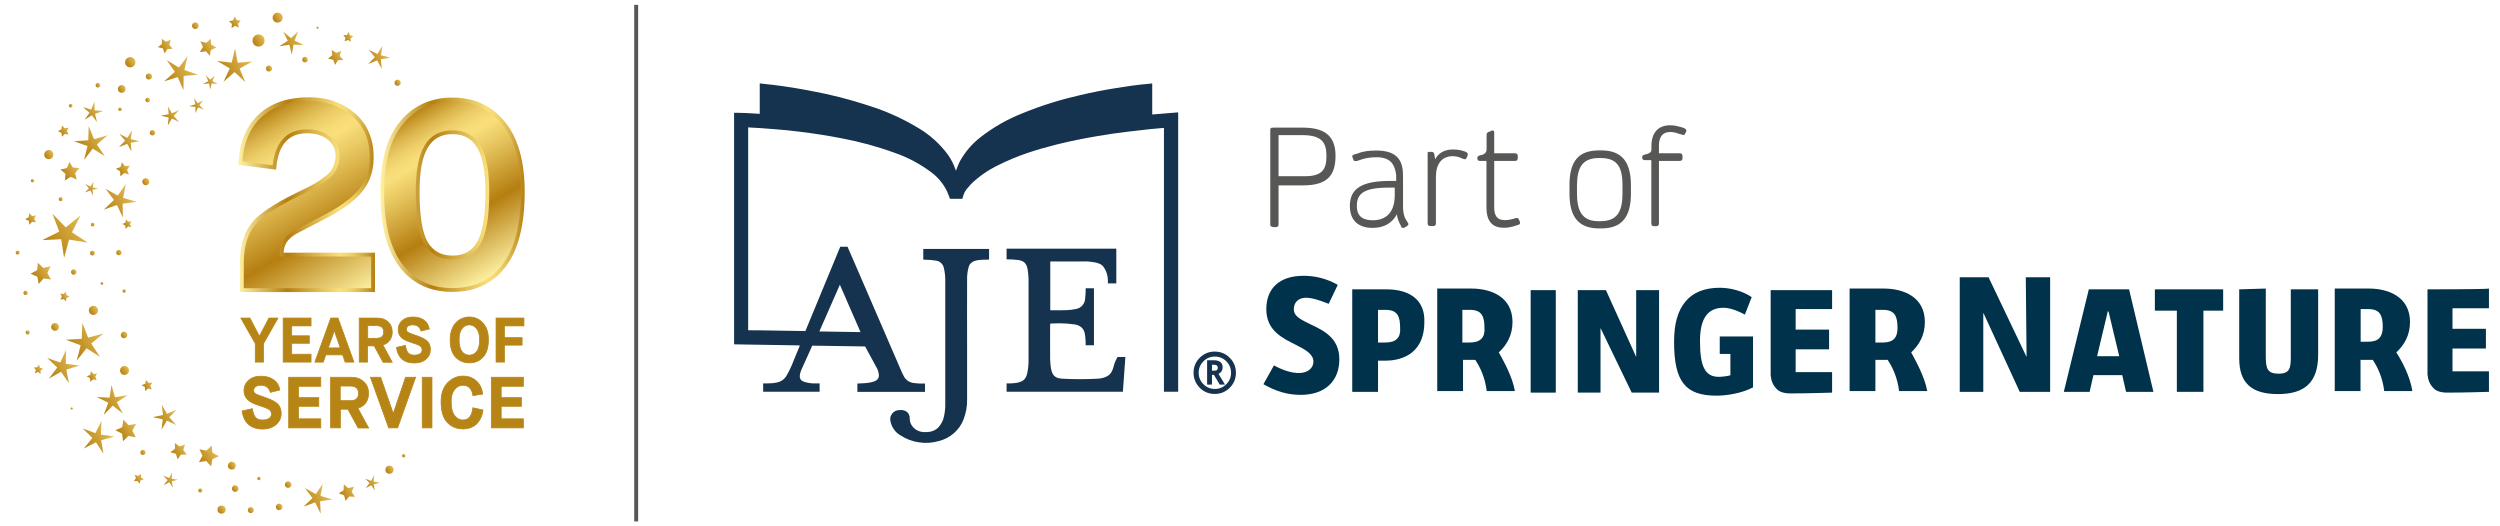 <?xml version="1.0" encoding="utf-8"?>
<!-- Generator: Adobe Illustrator 28.0.0, SVG Export Plug-In . SVG Version: 6.00 Build 0)  -->
<svg version="1.1" id="Layer_1" xmlns="http://www.w3.org/2000/svg" xmlns:xlink="http://www.w3.org/1999/xlink" x="0px" y="0px"
	 viewBox="0 0 1900 400" style="enable-background:new 0 0 1900 400;" xml:space="preserve">
<style type="text/css">
	.st0{display:none;}
	.st1{display:inline;}
	.st2{fill:#054C6D;}
	.st3{fill:#252161;}
	.st4{fill:#242423;}
	.st5{fill:#01324B;}
	.st6{fill:#575756;}
	.st7{fill:#15324E;}
	
		.st8{fill:url(#SVGID_1_);stroke:url(#SVGID_00000101794867987524641510000006439234582211153076_);stroke-width:2.961;stroke-miterlimit:10;}
	
		.st9{fill:url(#SVGID_00000053544011980071529480000009770393427400049313_);stroke:url(#SVGID_00000130645861941288104960000001327387074223272845_);stroke-width:2.9;stroke-miterlimit:10;}
	.st10{fill:none;stroke:#575757;stroke-width:3;stroke-miterlimit:10;enable-background:new    ;}
	.st11{fill:url(#SVGID_00000149355832201507720230000003550877615950836879_);}
	.st12{fill:url(#SVGID_00000180366581327878180820000002918755705374991264_);}
	.st13{fill:url(#SVGID_00000077306346326776411340000007222291998053850812_);}
	.st14{fill:url(#SVGID_00000033345751159972476550000009004341738380368769_);}
	.st15{fill:url(#SVGID_00000034775958939649824360000002483958508055771067_);}
	.st16{fill:url(#SVGID_00000178884888108141453830000010675603847251102353_);}
	.st17{fill:url(#SVGID_00000049935585985320069690000017872817160910392974_);}
	.st18{fill:url(#SVGID_00000075136033953332712430000012605942451772684696_);}
	.st19{fill:url(#SVGID_00000158723611217990313360000002465280204379865000_);}
	.st20{fill:url(#SVGID_00000008143548333511933770000018054111055127116687_);}
	.st21{fill:url(#SVGID_00000054261234263758869390000002125353485038495626_);}
	.st22{fill:url(#SVGID_00000142171310007192854140000011194179630244816000_);}
	.st23{fill:url(#SVGID_00000083055934874969974650000017905286985217574828_);}
	.st24{fill:url(#SVGID_00000000943155083477103290000015766098384133098911_);}
	.st25{fill:url(#SVGID_00000020387105932514108140000008772241167805843597_);}
	.st26{fill:url(#SVGID_00000134242589970696194740000014598862400250310532_);}
	.st27{fill:url(#SVGID_00000183938091747589710620000005529710461246621873_);}
	.st28{fill:url(#SVGID_00000182487174037639508730000008502147698743456658_);}
	.st29{fill:url(#SVGID_00000037681606442332379890000010062972865405891972_);}
	.st30{fill:url(#SVGID_00000132049527697393118270000015024010180879720854_);}
	.st31{fill:url(#SVGID_00000034803607689686606580000008718410623765726623_);}
	.st32{fill:url(#SVGID_00000093868746027659280210000008968107485499651517_);}
	.st33{fill:url(#SVGID_00000055694958207917015410000009271978973234259356_);}
	.st34{fill:url(#SVGID_00000027567295994009859580000008560339585661767828_);}
	.st35{fill:url(#SVGID_00000088846259279294281110000016559683914789319345_);}
	.st36{fill:url(#SVGID_00000028302291382082830080000016841995901118103185_);}
	.st37{fill:url(#SVGID_00000122715589813977984550000010519106801858385061_);}
	.st38{fill:url(#SVGID_00000000902487695067477470000008585495927483985827_);}
	.st39{fill:url(#SVGID_00000001634654666734141380000017243657806072713406_);}
	.st40{fill:url(#SVGID_00000139260623891715055830000005751500382955024024_);}
	.st41{fill:url(#SVGID_00000072259679090080144970000003716198662675331500_);}
	.st42{fill:url(#SVGID_00000023975545196623777580000015907353793773689277_);}
	.st43{fill:url(#SVGID_00000002346106896287702700000011605236897345058959_);}
	.st44{fill:url(#SVGID_00000053521065431446895250000018022567356387161513_);}
	.st45{fill:url(#SVGID_00000106838822112402272100000002996547794363434168_);}
	.st46{fill:url(#SVGID_00000080922656785717227400000007544108754575516329_);}
	.st47{fill:url(#SVGID_00000121265473586889327140000002988261927458276523_);}
	.st48{fill:url(#SVGID_00000067234506661128497640000009225653809730703763_);}
	.st49{fill:url(#SVGID_00000101096359801476465310000012256875285395094164_);}
	.st50{fill:url(#SVGID_00000108306049137603185110000008622532341620832668_);}
	.st51{fill:url(#SVGID_00000104683536800374620470000014554179950725779600_);}
	.st52{fill:url(#SVGID_00000091014600959628351140000006543588294553004160_);}
	.st53{fill:url(#SVGID_00000016049879143890105810000009210301114839220651_);}
	.st54{fill:url(#SVGID_00000070098557636635140010000000854504516325761436_);}
	.st55{fill:url(#SVGID_00000127730965154438895390000008766691814520965300_);}
	.st56{fill:url(#SVGID_00000100353015424815219620000013124631730727361960_);}
	.st57{fill:url(#SVGID_00000106833037502333476920000008290479447740715450_);}
	.st58{fill:url(#SVGID_00000059276942215245603630000012000048482422007210_);}
	.st59{fill:url(#SVGID_00000062879138066954937320000012160050048794430860_);}
	.st60{fill:url(#SVGID_00000063609199045551710050000001709116291130273713_);}
	.st61{fill:url(#SVGID_00000065069340387070922480000007661269783281213627_);}
	.st62{fill:url(#SVGID_00000173131625506416455320000011199897313782324397_);}
	.st63{fill:url(#SVGID_00000029042356270647971630000001782575906226533290_);}
	.st64{fill:url(#SVGID_00000042000428399369719220000001332734466786340775_);}
	.st65{fill:url(#SVGID_00000167390652257556141000000002656910515830293414_);}
	.st66{fill:url(#SVGID_00000116932241129583704120000014598141042030375863_);}
	.st67{fill:url(#SVGID_00000168092323246792332220000016447739632262964382_);}
	.st68{fill:url(#SVGID_00000138567573727330080330000016524402109141826493_);}
	.st69{fill:url(#SVGID_00000121976426035945723630000009485873884275393175_);}
	.st70{fill:url(#SVGID_00000003097230868250753430000001996020929506081432_);}
	.st71{fill:url(#SVGID_00000176009741731591772300000014968567170241130900_);}
	.st72{fill:url(#SVGID_00000181800699224697746020000012368731524809798825_);}
	.st73{fill:url(#SVGID_00000018225776504714481150000013459184539485057439_);}
	.st74{fill:url(#SVGID_00000101098043684069024120000001445272964530257558_);}
	.st75{fill:url(#SVGID_00000128458593661891742340000009715459575074360984_);}
	.st76{fill:url(#SVGID_00000059304385087003242040000009389333422101628841_);}
	.st77{fill:url(#SVGID_00000059996014979508534260000018101568776920326018_);}
	.st78{fill:url(#SVGID_00000007418122154731895350000014707955175125423031_);}
	.st79{fill:url(#SVGID_00000054955536911177453680000015506154990446368931_);}
	.st80{fill:url(#SVGID_00000016072224863457923250000015622995962188657795_);}
	.st81{fill:url(#SVGID_00000025437942036769548770000010379023860169283730_);}
	.st82{fill:url(#SVGID_00000089565031730179961390000001445545818243089335_);}
	.st83{fill:url(#SVGID_00000000906419857708079400000013165477500686663842_);}
	.st84{fill:url(#SVGID_00000046301765433057589760000011132878330869367466_);}
	.st85{fill:url(#SVGID_00000063622258227172199310000017192806617290605953_);}
	.st86{fill:url(#SVGID_00000009586297021963863070000016197833171027103116_);}
	.st87{fill:url(#SVGID_00000062160882177022971480000012919003675651920787_);}
	.st88{fill:url(#SVGID_00000154417856738536232890000010465404970503655594_);}
	.st89{fill:url(#SVGID_00000030461761985233714250000009196352589167717273_);}
	.st90{fill:url(#SVGID_00000180342643411009476760000000510372966831070093_);}
	.st91{fill:url(#SVGID_00000022525188278332461500000010122086642466976131_);}
	.st92{fill:url(#SVGID_00000081646701150223816320000005290575081330385552_);}
	.st93{fill:url(#SVGID_00000107575284022840510610000001337543699208533656_);}
	.st94{fill:url(#SVGID_00000067952404679162887580000012816018645583059868_);}
	.st95{fill:url(#SVGID_00000055694801245343102950000014829544763529248671_);}
	.st96{fill:#B78516;stroke:#B78516;stroke-width:0.562;stroke-miterlimit:10;}
</style>
<g id="Layer_1_00000166661995426801606860000008209155918157606298_" class="st0">
	<g class="st1">
		<path class="st2" d="M999.8,320.4c-0.4-0.3-2.7-1-5.2-1.5c-15-2.8-24.5-12.8-28.3-29.9c-2-9.2-2.1-42.3,0-50.5
			c3.6-14.5,11-23.9,23.5-29.8c6.6-3.2,6.9-3.2,21.7-3.2c13,0,15.8,0.3,21.2,2.2c7.3,2.7,14.3,6.2,14.3,7.3c0,0.4-1.6,4.2-3.5,8.5
			c-2.8,6.1-3.9,7.6-5.3,7.1c-0.9-0.3-4.8-1.7-8.7-3c-15.7-5.7-28.2-1.9-34.5,10.5c-2.9,5.6-3.5,10.4-3.4,27.9
			c0,16.4,0.8,20.7,5,27.2c3.7,5.8,9.2,8.1,18.1,7.6c10.3-0.7,10.4-0.9,10.1-14.2l-0.3-11.1l-5.7-0.3l-5.8-0.3v-8.4V258h18h18v26.9
			v27l-5.2,1.9c-8.8,3.2-12.6,4.3-18.6,5.4C1018,320.5,1000.7,321.3,999.8,320.4L999.8,320.4z"/>
		<path class="st2" d="M534,316.5c-4.1-1.3-10.1-3.5-13.2-4.9l-5.7-2.7l4.7-9.9c2.6-5.4,5.2-9.9,5.8-9.9c0.7-0.1,3.6,1,6.5,2.4
			c7.4,3.3,18.5,5.8,22.8,5c13.9-2.6,18.2-14.3,8.3-22.5c-2-1.7-8.7-5.6-14.8-8.6c-12.9-6.5-19.5-11.2-24.1-17.2
			c-4.4-5.8-5.8-11-5.8-21.7c0-8.2,0.3-9.7,3.3-15.7c3.8-7.8,8.3-11.7,17.4-15.5c5.7-2.3,7.6-2.6,18.8-2.6
			c11.3,0.1,13.3,0.3,21.1,3.1c7.8,2.7,12.6,4.7,13.8,5.9c0.3,0.2-1.8,4.6-4.5,9.9c-3.5,6.8-5.3,9.4-6.4,9c-0.8-0.3-4.2-1.5-7.5-2.7
			c-4.2-1.5-8.4-2.2-13.8-2.3c-7.8-0.1-7.9-0.1-11.3,3.6c-2.7,3-3.4,4.6-3.4,7.8c0,6.2,3.9,9.7,20.2,18.1
			c23,11.9,29.4,20.1,29.2,37.4c-0.1,17.3-8.6,29.3-24.2,34.4C562.1,320,544.4,319.8,534,316.5L534,316.5z"/>
		<path class="st2" d="M1602.4,316.7c-6.6-2.5-12.5-6.6-15.3-10.6c-1-1.4-2.8-5.7-4-9.5c-2-6.5-2.1-8.9-2.1-48.2V207h13.9h14
			l0.3,41.3c0.4,45.1,0.6,46.5,6.2,49.4c4.5,2.4,13.9,2.2,17.4-0.4c4.7-3.5,5-6.7,5.1-50l0.1-40.3h13.5h13.5v40.3
			c-0.1,41.7-0.5,46.6-4.5,55c-2.4,5.1-9.6,11.2-16.4,13.9c-4.8,1.9-7.8,2.3-20.6,2.5C1609.9,318.9,1607.9,318.7,1602.4,316.7z"/>
		<path class="st2" d="M1081.6,316.8c-5-1.4-10.8-7.2-12.4-12.4c-0.9-3-1.2-16.8-1.2-50.8V207h32.5h32.5v10v10l-19.2,0.2l-19.3,0.3
			l-0.3,11.8l-0.3,11.7h18.1h18v10v10h-18h-18v13v13h20h20v9.8v9.9l-12.7,0.6C1103.6,318.2,1086.2,318,1081.6,316.8z"/>
		<path class="st2" d="M1799.5,316.4c-5.4-2-9.1-5.8-11-11.2c-1.3-3.9-1.5-11.8-1.5-51.4V207h33h33v10v10h-20h-20v12v12h17.5h17.5
			v10v10h-17.5H1813v13v13h20h20v9.8v9.9l-12.7,0.6C1819.6,318.4,1804,318,1799.5,316.4z"/>
		<path class="st2" d="M612.8,262l-0.3-55h22c24.2,0,31.1,1,39.7,5.7c5.9,3.2,9.3,7,12.5,14.1c2.1,4.5,2.5,6.7,2.4,16
			c0,9.4-0.3,11.8-2.6,17.4c-1.4,3.6-4.1,8.3-6,10.5c-6.6,7.8-18.8,12.2-33.7,12.3H639v17v17h-13h-13L612.8,262L612.8,262z
			 M658.5,260.8c3.8-3,5.5-7.6,5.5-15c0-8.5-1.5-13.2-5.1-16.2c-2.7-2.3-3.9-2.6-11.5-2.6H639v18v18h8.4
			C654.4,263,656.2,262.7,658.5,260.8z"/>
		<path class="st2" d="M704.5,262v-55h21.8c28.3,0,35.4,1.4,46.4,9.3c5.4,3.8,8.9,9.2,10.8,16.4c1.9,7.3,1.9,13-0.1,20.6
			c-2.1,8-3.7,11-9.1,16.8c-3.3,3.6-4.3,5.2-3.5,6.1c4.3,5.4,14.6,28.9,15.6,36.1l0.7,4.8l-14.8-0.3l-14.8-0.3l-0.7-4.9
			c-0.7-5.4-3.4-12.8-8.1-22.4l-3.1-6.3l-7,0.3l-7.1,0.3v16.8V317H718h-13.5V262L704.5,262z M750.5,260.8c3.8-3,5.5-7.6,5.5-15
			c0-8.6-1.5-13.2-5.2-16.3c-2.8-2.4-3.7-2.6-11.2-2.3l-8.1,0.3l-0.3,17.8L731,263h8.3C746.4,263,748.2,262.7,750.5,260.8z"/>
		<path class="st2" d="M806,262v-55h13.5H833v55v55h-13.5H806V262z"/>
		<path class="st2" d="M858,262v-55h14.8h14.9l5.2,11.8c10.8,24.1,27.6,59.2,28.4,59.2c0.4,0,0.6-16,0.5-35.5l-0.3-35.5h11.8H945v55
			v55l-14.2-0.1h-14.3l-17-34.5c-9.3-18.9-17.3-34-17.7-33.6c-0.5,0.5-0.7,16-0.6,34.5l0.3,33.7h-11.7H858V262L858,262z"/>
		<path class="st2" d="M1155,262v-55h22.3c23.6,0,30.8,1,39,5.1c9.8,5,14.8,10.8,17.3,20.2c3.6,13.7-0.9,31.7-9.9,39.3
			c-2.6,2.2-2.9,2.9-1.9,4.4c4.5,7.3,16.2,35,14.7,35c-0.2,0,0,1.4,0.5,3l0.9,3h-14.5c-10.7,0-14.6-0.3-14.8-1.2
			c-0.2-0.7-1.1-4.4-2-8.2c-0.9-3.8-3.5-10.7-5.9-15.5l-4.3-8.6l-7.2-0.3l-7.2-0.3V300v17h-13.5H1155V262z M1201.1,260.7
			c4.1-2.8,5.8-7.1,5.8-15.5c0.1-7.2-1.6-12.1-5.5-15.7c-2.4-2.3-3.5-2.5-11-2.5h-8.4v18v18h7.9
			C1196.4,263,1198.3,262.6,1201.1,260.7z"/>
		<path class="st2" d="M1277,255v-62h15.5h15.6l4.4,9.5c2.5,5.2,4.5,9.7,4.5,9.9c0,0.4,5.2,11.3,19.2,40.6c3.8,8,8.1,17.1,9.5,20.3
			c1.5,3.1,3,5.7,3.5,5.7c0.4,0,0.8-19.3,0.8-43v-43h12.5h12.5v62v62h-16.3h-16.3l-4.9-10.2c-2.6-5.7-7.9-16.8-11.8-24.8
			c-6.8-14.2-20.8-44.8-22-48.2c-0.4-1-1.1-1.8-1.7-1.8c-0.7,0-1,14-1,42.5V317h-12h-12L1277,255L1277,255z"/>
		<path class="st2" d="M1392,316.2c0-0.4,1.1-5,2.4-10.2s2.6-10.8,2.9-12.5c0.6-3.4,6.8-29.4,9.6-40c1.1-3.8,4-15.9,6.7-26.7
			l4.7-19.8h21.2h21.2l1.6,6.3c0.8,3.4,2.5,10.3,3.7,15.2c1.2,5,3,12.4,4.1,16.5c1,4.1,3.7,15.4,6,25s5.9,24.1,7.9,32.3l3.6,14.7
			H1473h-14.7l-1.9-8.5l-1.9-8.5h-16.2c-15.9,0-16.3,0.1-16.3,2.1c0,1.1-0.8,5-1.7,8.5l-1.7,6.4h-13.3
			C1398,317,1392,316.7,1392,316.2L1392,316.2z M1451,278.3c0-1-0.9-4.9-1.9-8.8c-2.2-7.9-5.4-21.2-7.2-29.5c-0.6-3-1.6-6.6-2.1-7.9
			c-1.3-3.3-2.2-1.7-4.3,7.4c-1.7,7.5-4,16.9-7.5,30.3c-1.1,4.5-1.8,8.7-1.5,9.2c0.4,0.6,5.9,1,12.6,1
			C1449.8,280,1451,279.8,1451,278.3z"/>
		<path class="st2" d="M1514,272.5V228h-12.5H1489v-10.5V207h37.5h37.5v10.5v10.4l-10.7,0.3l-10.8,0.3l-0.3,44.3L1542,317h-14h-14
			V272.5z"/>
		<path class="st2" d="M1687,262v-55h21.8c30.1,0,39.7,2.4,49.6,12.3c12,12.1,11.5,36.9-1.1,50.4l-4.4,4.8l6.5,13.5
			c3.5,7.4,7.2,16.2,8.1,19.5s1.8,6.8,2.1,7.8c0.5,1.6-0.7,1.7-14.6,1.7c-8.5,0-14.9-0.4-14.6-0.9c1-1.5-5-19.7-8.6-26.3l-3.5-6.3
			h-7.4h-7.4v16.8V317h-13.2H1687V262L1687,262z M1732.5,261c4-2.5,5.6-5.9,6.2-13.5c0.7-7.9-1.1-14-5-17.7
			c-3.1-2.8-3.5-2.9-11.7-2.6l-8.5,0.3l-0.3,16.5c-0.1,9,0,17,0.2,17.7C1714.3,263.9,1728.6,263.4,1732.5,261L1732.5,261z"/>
		<path class="st2" d="M873,122.5c0-2.3,0.5-3.5,1.4-3.5c1.8,0,2.6,3.2,1.4,5.4C874.3,127.1,873,126.2,873,122.5L873,122.5z"/>
	</g>
	<g class="st1">
		<path class="st3" d="M194.5,379.6c-16.7-3.4-26.7-12.1-26.9-23.4c-0.1-3.6,0.4-4.8,2.7-6.8c3.3-2.8,4.7-3,8.7-0.9
			c2.9,1.5,3.3,2.3,4.5,9.6c1.4,9.3,9.7,15.3,20.1,14.7c11.1-0.7,17.8-7.9,20.4-22c0.7-3.7,1-33.6,0.8-87
			c-0.3-79.7-0.3-81.4-2.3-84.8c-2.7-4.6-6.9-6.9-14.1-7.6c-5.4-0.6-5.9-0.8-5.9-3V166h32h32v2.5c0,2-0.5,2.5-2.7,2.5
			c-10.2,0-16.6,4-18.8,11.8c-0.6,2.4-1,30.6-1,79.9c0,79.9-0.2,84.6-4.5,94.8C232.4,374.2,213.4,383.5,194.5,379.6L194.5,379.6z"/>
		<path class="st3" d="M428.7,322.4c-0.4-0.4-0.7-63.2-0.7-139.6C428,72.4,427.7,44,426.8,44c-2.3,0-25,4-40.8,7.1
			C315.7,65,265.8,84.8,244.6,107c-6.3,6.6-10.6,14.7-10.6,20c-0.1,7.9-4.4,8.1-5.2,0.2c-0.7-7.3-4.4-13.9-11.7-21.2
			C191.9,80.8,134.2,60.4,46,45.5c-4.7-0.8-9.3-1.5-10.3-1.5c-1.6,0-1.7,5.6-1.5,108.3l0.3,108.2H61h26.5l5-12.5
			c2.8-6.9,11.5-29,19.5-49.2c10.3-26.2,14.9-36.8,16-36.8c1.1,0,3.4,4.6,7.4,14.8c38.6,97.8,51.9,130.2,55.2,134
			c3.9,4.5,8,6.2,15.7,6.2c4.3,0,4.7,0.2,4.7,2.5v2.5h-33h-33v-2.5c0-2.3,0.4-2.5,4.3-2.5c6.1,0,11.6-1.8,14.5-4.7
			c2.1-2.1,2.4-3.1,1.9-7.1c-0.3-2.6-3.5-11.9-7.1-20.7l-6.4-16l-29.4-0.2L93.5,268l-6.7,17.4c-3.9,10-6.8,19-6.8,21.1
			c0,6.4,6.6,10.5,16.8,10.5c3.8,0,4.2,0.2,4.2,2.5v2.5H73H45v-2.4c0-2.2,0.5-2.4,6.8-2.8c8.6-0.6,12.5-2.7,15.8-8.3
			c2.3-4,15-34.2,16.8-40.2l0.7-2.3l-27.3-0.2l-27.3-0.3v-113v-113l7.8,0.3l7.7,0.3V29.9V19.8l4.8,0.6c9.2,1.3,35.9,6.8,51.7,10.6
			c72.8,17.8,118,41.9,126.6,67.5c1.5,4.5,2.9,6.7,2.9,4.4c0-3.5,6.3-14.1,12-20.3c17.7-18.8,54.9-35.8,108.5-49.6
			c17.7-4.5,48.8-11.1,59.8-12.6l4.7-0.6v10.1v10.2l7.8-0.3l7.7-0.3V181c0,126.9-0.2,141.5-1.5,141.8
			C430.1,322.9,429.1,322.8,428.7,322.4L428.7,322.4z M147.5,257.3c-0.3-1-5.8-14.7-12.1-30.5S124,197.7,124,197.1
			c0-0.6-0.4-1.1-0.9-1.1s-2.8,4.8-5.1,10.8c-2.4,5.9-7.8,19.6-12.1,30.6c-4.4,10.9-7.9,20.2-7.9,20.7s11.2,0.9,25.1,0.9
			C146.6,259,148.2,258.9,147.5,257.3L147.5,257.3z"/>
		<path class="st3" d="M276,319.5c0-2.3,0.3-2.5,5-2.5c7.5,0,12.7-2.5,15.3-7.4l2.2-4.1V244c0-60.1,0-61.6-2-65
			c-2.8-4.6-7-6.9-14.3-7.6c-5.7-0.6-6.2-0.9-6.2-3V166h54.4h54.3l0.6,7.8c0.4,4.2,0.9,11.9,1.3,17l0.7,9.2h-2.5
			c-2.3,0-2.7-0.6-3.7-5.7c-1.7-8.7-4.7-13.4-10.6-16.3c-4.7-2.3-5.9-2.4-28.7-2.8l-23.8-0.4V205v30.3l14.3-0.5
			c12-0.3,14.9-0.7,17.7-2.4c4.9-2.8,7-7.1,7.7-15.3c0.5-6,0.9-7.1,2.4-7.1c1.8,0,1.9,1.4,1.9,29.5s-0.1,29.5-1.9,29.5
			c-1.5,0-1.9-1.1-2.4-6.9c-1.2-14.7-5.6-17.5-28.5-18l-11.3-0.3l0.3,28.9c0.3,26,0.5,29.2,2.2,32.7c3.4,6.7,6.7,7.6,30.2,7.6
			c22.3,0,27.6-0.9,32.6-5.7c2.7-2.6,6.8-13,6.8-17.4c0-1.4,0.7-1.9,2.6-1.9h2.7l-0.7,9.3c-0.4,5-0.9,12.7-1.3,17l-0.6,7.7h-58.3
			H276V319.5L276,319.5z"/>
		<path class="st3" d="M458.2,315c-6.5-4-7.7-12.8-2.6-18.9c7.8-9.3,23.4-4,23.4,7.9C479,314.4,467.4,320.6,458.2,315z M473.1,312.1
			c4.1-4.2,4.1-10.7,0-15.3c-2.5-2.8-3.6-3.3-7.5-3.3c-3.6,0-5.1,0.6-7.1,2.6c-4.9,4.9-4.2,14.4,1.4,17.4
			C464.4,316,469.8,315.4,473.1,312.1L473.1,312.1z"/>
		<path class="st3" d="M461,304v-6h3.4c1.9,0,4.1,0.3,5,0.6c1.9,0.7,2.1,4,0.4,4.7c-1,0.3-1,0.9,0,2.6c1.6,2.8,1.5,4.1-0.3,4.1
			c-0.8,0-1.5-0.9-1.5-1.9c0-2-2.5-3.5-4.1-2.5c-0.5,0.3-0.9,1.4-0.9,2.5c0,1-0.4,1.9-1,1.9S461,307.3,461,304L461,304z
			 M467.8,301.8c-0.2-1.5-1-2.3-2.3-2.3s-2.1,0.8-2.3,2.3c-0.3,1.8,0.1,2.2,2.3,2.2C467.7,304,468.1,303.6,467.8,301.8z"/>
	</g>
	<g class="st1">
		<path class="st4" d="M623,147.4c-9-3.2-13-10.3-13-22.9c0-16.4,6.9-23.8,24.3-26.4c4.3-0.6,10.2-1.1,13.2-1.1h5.5v-7.2
			c-0.1-9.9-2.3-14.8-8.2-17.7c-5.9-2.8-15.2-2.9-21.8,0c-6,2.6-9.4,2.3-9.8-0.9c-0.5-3.1,1.8-4.6,9.5-6.7c8-2.2,20.2-1.7,25.7,1
			c9.7,4.7,11.6,12.6,11.6,47.2c0,21.2,0.1,23,2.2,27.1c2.3,4.9,1.7,7.5-2,8c-1.6,0.3-2.4-0.7-4.1-5.3c-1.2-3.1-2.1-6-2.1-6.5
			c0-1.8-1.3-1-5.2,3.5C641.7,147.6,631.9,150.6,623,147.4L623,147.4z M640.9,139c8.3-4.2,12.1-12.5,12.1-26.7V104h-7.8
			c-13.4,0-23.5,3.7-26.6,9.9c-4.9,9.5-1.9,23,5.8,26.1C628.3,141.6,636.9,141.1,640.9,139z"/>
		<path class="st4" d="M839.1,147.5c-2.9-0.8-6.7-2.5-8.3-3.7c-8.6-6-13-30.2-9.7-53.4c2.8-20,10.2-27.4,27.3-27.4
			c17,0,25.3,7.6,27.4,25c0.8,6,0.9,26.8,0.2,34c-0.5,6-3.3,14.2-6.1,18C864.7,146.9,850,150.5,839.1,147.5L839.1,147.5z
			 M859.5,138.7c2.3-1.3,5.2-4.3,7-7.1l3-4.9v-21.2V84.3l-3-4.8c-4-6.5-9.7-9.5-18-9.5c-16.6,0-22.1,10.3-21.3,39.5
			c0.4,13.5,0.7,15.6,3,20.6c2.3,5.1,5.8,8.7,9.8,10.2c0.8,0.3,4.7,0.6,8.5,0.6C854,141,856.4,140.5,859.5,138.7z"/>
		<path class="st4" d="M745,145.7c-1.9-1.2-4.3-3.8-5.4-5.7c-2-3.3-2.1-5.4-2.4-34.7L736.8,74h-3.9c-3.4,0-3.9-0.3-3.9-2.4
			c0-1.7,0.7-2.6,2.4-3c4.9-1.2,5.6-3,5.6-14.1V44.1l2.9-1.5c1.6-0.9,3.1-1.2,3.5-0.9c0.3,0.4,0.6,6,0.6,12.5V66h10.4
			c9.6,0,10.5,0.2,11.1,2c0.3,1.1,0.3,2.9,0,4c-0.6,1.8-1.5,2-11.1,2H744v28.9c0,17.9,0.4,30,1.1,31.9c2,5.9,7.7,7.6,15.9,4.7
			c2.4-0.8,4.4-1.4,4.5-1.3c0.1,0.2,0.8,1.4,1.5,2.7c1,1.9,0.9,2.6-0.2,3.6C762.5,148.5,750.1,149.2,745,145.7L745,145.7z"/>
		<path class="st4" d="M539,92.4V37.8l20.3,0.5c11.9,0.2,21.8,0.9,24.1,1.6c6.1,2,11.9,8,14,14.8c3.5,11,1.8,29.1-3.6,36.5
			c-1,1.5-4,4-6.6,5.5c-4.5,2.7-5.3,2.8-23.2,3.3l-18.5,0.5l-0.3,23.3L545,147h-3h-3V92.4z M575.9,91.9c11.4-2,14.6-5.8,15.7-18.5
			c0.8-10.3-0.8-18.4-4.5-22.1C583,47.2,576.9,46,560,46h-15v22.8c0,12.6,0.3,23.2,0.7,23.5C546.8,93.4,568.8,93.1,575.9,91.9
			L575.9,91.9z"/>
		<path class="st4" d="M684.7,146.4c-0.4-0.4-0.7-18.9-0.7-41.1V65h2.4c2.5,0,3.6,1.6,3.6,5.6c0,3.1,2,2.3,4.4-1.7
			c2.3-3.9,7-5.9,13.6-5.9c5,0,11.2,1.9,12.4,3.8c0.7,1.1-1.3,7.4-2.3,7c-6.3-2.9-10.5-4-13.6-3.4c-4.6,0.9-10.1,5.8-11.7,10.4
			c-0.8,2.4-1.4,14.5-1.7,34.7l-0.6,31l-2.5,0.3C686.6,147,685.1,146.8,684.7,146.4L684.7,146.4z"/>
		<path class="st4" d="M898,110.6V74.1l-4.2-0.3c-5.9-0.4-6.5-3.2-1.1-5.4c2.1-0.9,4.1-2.1,4.5-2.8c0.4-0.6,0.8-4.9,0.8-9.4
			c0-12.2,3.5-18.2,11.7-20.4c4.6-1.2,5.7-1.2,10.8,0c6.8,1.5,8.8,3,8,6c-0.4,1.5-0.8,2.8-1,3s-3-0.4-6.3-1.3
			c-11.4-3.2-16.2,0.9-17,14.7l-0.5,7.8h11.2H926v4v4h-11h-11l-0.2,36.3l-0.3,36.2l-2.7,0.3l-2.8,0.3C898,147.1,898,110.6,898,110.6
			z"/>
	</g>
</g>
<g>
	<g>
		<path class="st5" d="M960.2,292c9.2,5.2,17.9,8.1,28.3,8.1c18.5,0,29.4-10.4,29.4-27.1c0-16.2-12.1-21.9-21.9-26.5
			c-6.9-3.5-12.7-5.8-12.7-11.5c0-4.6,2.9-8.7,9.2-8.7c4.6,0,9.8,1.7,17.3,4.6l6.9-14.4c-8.1-4.6-16.7-6.9-26-6.9
			c-17.9,0-28.3,9.2-28.3,25.4s12.1,21.9,22.5,27.1c6.9,3.5,13.3,6.9,13.3,12.7c0,5.2-4.6,8.7-11,8.7c-5.2,0-11.5-1.7-19-5.8
			L960.2,292z"/>
		<path class="st5" d="M1053.1,260.3c-2.3,0-4,0-5.8,0l0,0v-24.8l0,0c1.7,0,4,0,5.8,0c9.2,0,11,5.2,11,13.9
			C1064.6,256.3,1061.2,260.3,1053.1,260.3 M1053.7,219.9c-7.5,0-19,0-26,0v77.9h19.6v-23.7h5.8c8.7,0,29.4-2.9,29.4-29.4
			C1083.1,229.1,1072.7,219.9,1053.7,219.9"/>
		<path class="st5" d="M1117.2,260.3c-2.3,0-4,0-5.8,0l0,0v-24.8l0,0c1.7,0,4,0,5.8,0c9.2,0,11,5.2,11,13.9
			C1128.7,256.3,1125.2,260.3,1117.2,260.3 M1139.1,267.8L1139.1,267.8L1139.1,267.8c6.3-5.8,10.4-13.3,10.4-23.1
			c0-19-16.2-25.4-31.2-25.4c-7.5,0-19,0-26,0v77.9h19.6v-23.7h5.8c1.2,0,2.3,0,3.5,0l0,0l0,0c3.5,5.2,7.5,13.3,8.7,23.7
			c4,0,7.5,0,10.4,0c2.3,0,4,0,5.8,0l0,0c1.7,0,3.5,0,5.2,0C1149.5,286.3,1142.6,274.2,1139.1,267.8"/>
		<path class="st5" d="M1431.1,260.3c-2.3,0-4,0-5.8,0l0,0v-24.8l0,0c1.7,0,4,0,5.8,0c9.2,0,11,5.2,11,13.9
			C1442.1,256.3,1439.2,260.3,1431.1,260.3 M1452.5,267.8L1452.5,267.8L1452.5,267.8c6.3-5.8,10.4-13.3,10.4-23.1
			c0-19-16.2-25.4-31.2-25.4c-7.5,0-19,0-26,0v77.9h19.6v-23.7h5.8c1.2,0,2.3,0,3.5,0l0,0l0,0c3.5,5.2,7.5,13.3,8.7,23.7
			c4,0,7.5,0,10.4,0c2.3,0,4,0,5.8,0l0,0c1.7,0,3.5,0,5.2,0C1462.8,286.3,1455.9,274.2,1452.5,267.8"/>
		<polygon class="st5" points="1163.3,298.4 1167.9,298.4 1177.8,298.4 1182.4,298.4 1182.4,290.3 1182.4,274.7 1182.4,263.2 
			1182.4,251.1 1182.4,240.7 1182.4,234.3 1182.4,226.3 1182.4,220.5 1176,220.5 1169.7,220.5 1163.3,220.5 1163.3,224.5 
			1163.3,230.9 1163.3,238.9 1163.3,248.2 1163.3,261.5 1163.3,271.8 1163.3,283.4 		"/>
		<polygon class="st5" points="1240.1,298.4 1260.9,298.4 1260.9,220.5 1243.5,220.5 1243.5,271.3 1220.5,220.5 1199.1,220.5 
			1199.1,298.4 1216.4,298.4 1216.4,249.3 		"/>
		<path class="st5" d="M1307,218.7c-11.5,0-20.2,3.5-26,10.4s-8.7,16.7-8.7,30.6c0,30.6,8.7,41,32.3,41c7.5,0,19-1.7,27.7-6.3v-38.7
			H1307V269h8.1v16.2l0,0c-1.7,0.6-6.3,1.2-8.7,1.2c-10.4,0-14.4-7.5-14.4-27.1c0-17.3,5.8-25.4,17.9-25.4c4,0,9.8,1.7,16.2,5.2
			l5.2-13.3C1324.3,221.1,1315.1,218.7,1307,218.7"/>
		<path class="st5" d="M1345.7,220.5v64.1c0,0,0,6.3,4,10.4c2.3,2.9,6.3,4,11,4c14.4,0,29.4-0.6,31.7-0.6v-15.6h-27.7v-17.3h25.4
			v-15h-25.4v-15.6h27.7v-14.4C1391.9,220.5,1345.7,220.5,1345.7,220.5z"/>
		<path class="st5" d="M1799.9,259.7c-2.3,0-4,0-5.8,0l0,0v-24.8l0,0c1.7,0,4,0,5.8,0c9.2,0,11,5.2,11,13.9
			C1810.8,256.3,1807.4,259.7,1799.9,259.7 M1821.2,267.8L1821.2,267.8L1821.2,267.8c6.3-5.8,10.4-13.3,10.4-23.1
			c0-19-16.2-25.4-31.2-25.4c-7.5,0-19,0-26,0v77.9h19.6v-23.7h5.8c1.2,0,2.3,0,3.5,0l0,0l0,0c3.5,5.2,7.5,13.3,8.7,23.7
			c4,0,7.5,0,10.4,0c2.3,0,4,0,5.8,0l0,0c1.7,0,3.5,0,5.2,0C1831.6,285.7,1825.3,274.2,1821.2,267.8"/>
		<polygon class="st5" points="1539.6,210.7 1540.2,271.3 1511.3,210.7 1489.4,210.7 1489.4,297.8 1507.3,297.8 1507.3,237.8 
			1507.9,238.9 1535,297.8 1558.1,297.8 1558.1,210.7 		"/>
		<polygon class="st5" points="1654.4,297.8 1674.6,297.8 1674.6,236.1 1689.6,236.1 1689.6,219.9 1637.7,219.9 1637.7,236.1 
			1654.4,236.1 		"/>
		<path class="st5" d="M1701.8,219.9v52.5c0,18.5,9.2,27.1,29.4,27.1c20.8,0,30.6-9.2,30.6-30v-49.6H1741v51.4
			c0,8.1-0.6,12.7-9.2,12.7c-8.7,0-9.8-4-9.8-13.3v-51.4L1701.8,219.9L1701.8,219.9z"/>
		<path class="st5" d="M1844.9,219.9V284c0,0,0,6.3,4,10.4c2.3,2.9,6.3,4,11,4c14.4,0,29.4-0.6,31.7-0.6v-15.6h-27.7v-17.3h25.4v-15
			h-25.4v-15.6h27.7v-15C1891.1,219.9,1844.9,219.9,1844.9,219.9z"/>
		<path class="st5" d="M1593.8,270.7l8.1-34h0.6l0,0l8.1,34H1593.8z M1618.1,219.9h-30.6l-19,77.9h19.6l2.9-12.7h21.9l2.9,12.7h20.8
			L1618.1,219.9z"/>
	</g>
	<g>
		<path class="st6" d="M965.4,169.7V99.3c0-1.7,0-2.3,2.3-2.3h22.5c17.9,0,24.8,7.5,24.8,21.4c0,15-6.3,22.5-24.8,22.5h-18.5v29.4
			c0,1.7-0.6,2.3-2.3,2.3h-1.7C965.4,172,965.4,172,965.4,169.7z M1008.1,118.3c0-10.4-4-15.6-18.5-15.6h-17.9v31.2h17.9
			C1005.2,134.5,1008.1,128.7,1008.1,118.3z"/>
		<path class="st6" d="M1046.2,119.5c-4.6,0-8.7,0.6-13.3,2.3c-1.2,0.6-2.3,0.6-2.9,0.6c-1.2,0-1.2-0.6-1.7-1.7
			c0-0.6-0.6-1.2-0.6-1.7c0-1.2,1.2-1.7,4-2.3c4-1.7,8.7-2.3,14.4-2.3c16.7,0,20.2,8.7,20.2,19V157c0,5.2,1.2,8.7,2.9,11
			c0.6,1.2,1.2,1.7,1.2,2.3c0,0.6-0.6,1.2-1.2,1.7l-1.2,0.6c-0.6,0.6-1.2,0.6-1.7,0.6c-0.6,0-1.2,0-1.7-1.7
			c-1.2-2.3-2.9-5.8-2.9-8.7l0,0c-3.5,6.3-9.2,10.4-18.5,10.4c-10.4,0-17.3-5.2-17.3-16.7c0-13.3,9.2-19,30.6-19h4.6v-4.6
			C1060,124.7,1056.6,119.5,1046.2,119.5z M1043.3,167.4c10.4,0,16.7-6.3,16.7-19v-5.8h-4.6c-19,0-24.2,4.6-24.2,13.9
			C1031.2,164.5,1035.8,167.4,1043.3,167.4z"/>
		<path class="st6" d="M1086.6,115.4h1.2c1.7,0,1.7,0.6,2.3,1.7l0.6,4l0,0c1.7-3.5,5.8-7.5,13.3-7.5c4,0,6.9,0.6,9.8,1.7
			c1.2,0.6,1.7,1.2,1.7,1.7c0,0.6,0,1.2-0.6,2.3s-0.6,1.7-1.7,1.7c-1.7,0-4-2.3-9.2-2.3c-8.1,0-12.7,5.8-12.7,15.6v35.2
			c0,1.7-0.6,2.3-2.3,2.3h-1.7c-1.7,0-2.3-0.6-2.3-2.3v-52.5C1084.8,115.4,1085.4,115.4,1086.6,115.4z"/>
		<path class="st6" d="M1131,100.4l1.7-0.6c0.6-0.6,1.2-0.6,1.7-0.6c1.2,0,1.2,0.6,1.2,2.3v15h15.6c1.7,0,2.3,0.6,2.3,2.3v1.2
			c0,1.7-0.6,2.3-2.3,2.3h-15.6v35.2c0,5.8,1.7,9.8,8.1,9.8c4.6,0,8.1-1.7,9.2-1.7c0.6,0,1.2,0.6,1.7,1.7c0.6,1.2,0.6,1.7,0.6,2.3
			s-0.6,1.2-1.2,1.2c-1.7,0.6-5.8,2.3-11,2.3c-8.1,0-13.3-4-13.3-15.6v-35.2h-4.6c-1.7,0-2.3-0.6-2.3-1.7v-0.6
			c0-1.2,0.6-1.7,3.5-2.3c2.3-0.6,3.5-2.3,3.5-4v-11C1129.9,101.6,1129.9,101,1131,100.4z"/>
		<path class="st6" d="M1215.3,114.3h1.7c15.6,0,22.5,8.7,22.5,26.5v6.3c0,17.9-6.9,26.5-22.5,26.5h-1.7c-15.6,0-22.5-8.7-22.5-26.5
			v-6.3C1192.8,122.4,1199.7,114.3,1215.3,114.3z M1216.4,120.1h-1.2c-13.3,0-16.7,8.1-16.7,21.4v5.2c0,12.1,2.9,21.4,16.2,21.4h1.7
			c13.3,0,16.7-8.1,16.7-21.4v-5.2C1233.2,127.6,1229.7,120.1,1216.4,120.1z"/>
		<path class="st6" d="M1269.5,95.2c4,0,6.9,1.2,9.2,1.7c1.7,0.6,2.9,1.2,2.9,2.3c0,0.6,0,1.2-0.6,1.7c-0.6,1.2-0.6,1.7-1.7,1.7
			c-0.6,0-1.2-0.6-2.3-0.6c-1.7-0.6-4.6-1.7-7.5-1.7c-5.8,0-8.7,3.5-8.7,10.4v5.8h15.6c1.7,0,2.3,0.6,2.3,2.3v1.2
			c0,1.7-0.6,2.3-2.3,2.3h-15.6v47.3c0,1.7-0.6,2.3-2.3,2.3h-1.2c-1.7,0-2.3-0.6-2.3-2.3v-47.9h-4.6c-1.7,0-2.3-0.6-2.3-1.7v-0.6
			c0-1.2,0.6-1.7,3.5-2.3c2.3-0.6,3.5-1.7,3.5-3.5v-4C1255.7,99.9,1260.9,95.2,1269.5,95.2z"/>
	</g>
	<g>
		<g>
			<path class="st7" d="M907.1,283.3c0-4.5,1.6-8.3,4.7-11.4c3.2-3.2,7-4.7,11.4-4.7c4.5,0,8.3,1.6,11.4,4.7c3.2,3.2,4.7,7,4.7,11.4
				c0,4.5-1.6,8.3-4.7,11.4c-3.2,3.2-7,4.7-11.4,4.7c-4.5,0-8.3-1.6-11.4-4.7C908.7,291.5,907.1,287.7,907.1,283.3z M911,283.3
				c0,3.4,1.2,6.3,3.6,8.7c2.4,2.4,5.3,3.6,8.7,3.6c3.4,0,6.3-1.2,8.7-3.6c2.4-2.4,3.6-5.3,3.6-8.7c0-3.4-1.2-6.3-3.6-8.7
				c-2.4-2.4-5.3-3.6-8.7-3.6c-3.4,0-6.3,1.2-8.7,3.6C912.2,277,911,279.9,911,283.3z M927,292.3l-4.4-7.4h-1.5v7.4h-3.7v-18.5h5
				c4.5,0,6.8,1.8,6.8,5.4c0,2.2-1,3.9-3.1,5l4.9,8.1C931.1,292.3,927,292.3,927,292.3z M922.4,277.2h-1.3v4.5c1.4,0,2.4,0,2.9-0.1
				c0.5-0.1,0.9-0.3,1.1-0.6c0.2-0.3,0.4-0.9,0.4-1.6C925.5,277.9,924.5,277.2,922.4,277.2z"/>
		</g>
		<g>
			<path class="st7" d="M798.3,245.9c-0.2,0.4-0.2,0.9-0.2,1.3c0,7.3-0.1,14.5,0,21.8c-0.1,3.8,0.1,7.6,0.7,11.4
				c1.1,5.1,3.2,7.1,8.5,7.4c9,0.5,18,0.5,27,0c2-0.1,3.9-0.5,5.7-1.2c1.2-0.4,2.3-1.1,3.2-1.9c0.9-0.9,1.6-1.9,2.1-3.1
				c0.6-1.3,1-2.6,1.3-4c0.6-2.2,1.6-4.3,2.7-6.3h6c-0.6,8.8-1.3,17.6-1.9,26.4h-88.4v-6.3c2,0,3.9,0,5.8-0.2c1.7-0.1,3.4-0.5,5-1.1
				c3.1-1.2,4.4-3.8,5-6.9c0.7-3.6,1-7.2,0.9-10.8c0-19.3,0-38.6,0-57.9c0.1-3.4-0.2-6.9-0.8-10.3c-0.9-4.2-2.9-6-7.1-6.6
				c-2.9-0.4-5.8-0.5-8.8-0.5v-8.1h83.4v26.4H842c0-0.9,0-1.8,0-2.7c-0.1-3.3-1.1-6.5-2.9-9.3c-1.7-2.8-4.7-3.6-7.6-4.1
				c-2.7-0.5-5.4-0.7-8.1-0.6c-8,0-16,0-23.9,0c-0.4-0.1-0.9,0-1.3,0.1v37c4.3,0,8.6,0.1,12.9-0.1c2.3-0.1,4.6-0.4,6.8-0.9
				c1.9-0.4,3.6-1.3,4.8-2.8c1.2-1.4,2-3.3,2-5.2c0.3-2.6,0.5-5.1,0.4-7.7h6.3v43.3h-6.3c0-1.9,0-3.8-0.2-5.7
				c-0.1-1.4-0.4-2.9-0.7-4.2c-1.1-3.6-3.8-5.2-7.2-5.9c-4-0.6-8-0.9-12-0.9C802.9,245.8,800.6,245.9,798.3,245.9z"/>
			<path class="st7" d="M701.7,197.3v-8.1h50v8.1c-2.2,0.1-4.5,0-6.7,0.2c-1.3,0.1-2.6,0.3-3.9,0.7c-1.2,0.3-2.2,0.9-3.1,1.7
				c-0.9,0.8-1.5,1.9-1.8,3c-0.9,3.2-1.3,6.5-1.2,9.8c0,16.3-0.1,32.7,0,49c0,14,0,28,0,42c0.1,5-0.8,10-2.6,14.8
				c-1.5,4.1-4.1,7.8-7.4,10.7c-3.3,2.9-7.3,5-11.5,6c-4.9,1.4-10,1.8-15,1c-5-0.7-9.8-2.5-14.1-5.3c-1.9-1.1-3.5-2.5-4.8-4.3
				c-1.3-1.7-2.2-3.7-2.7-5.8c-0.3-1.1-0.4-2.2-0.3-3.3c0.2-1.1,0.6-2.1,1.3-3c0.7-0.9,1.5-1.6,2.5-2.1c1-0.5,2.1-0.8,3.2-0.7
				c1.8-0.3,3.6,0.1,5.2,1c0.9,0.6,1.6,1.4,2,2.4c0.5,1,0.6,2,0.6,3.1c-0.1,5.1,4.5,9.9,10.5,10.2c4.1,0.2,7.9-0.4,11-3.3
				c2.4-2.5,4-5.6,4.6-9c0.7-3.2,1-6.5,0.9-9.8c0-30.5,0-61.1,0-91.6c0.1-3.8-0.2-7.6-1.1-11.2c-0.3-1.4-1-2.6-2.1-3.6
				c-1-1-2.3-1.6-3.7-1.8c-2.8-0.5-5.5-0.7-8.3-0.7C702.8,197.3,702.3,197.3,701.7,197.3z"/>
			<path class="st7" d="M607.8,262.5l-49.9-0.8v-176c6.5,0,13,0.4,19.5,0.8V63.4c3.5,0.4,6.8,0.7,10.1,1.1
				c9.9,1.2,19.7,2.8,29.4,4.7c14.7,2.7,29.1,6.4,43.3,11.1c13.2,4.1,25.8,9.8,37.6,16.9c8.8,5.2,16.4,12,22.5,20.2
				c2.5,3.5,4.5,7.4,5.9,11.5c0.1,0.2,0.2,0.5,0.3,0.9c0.8-2.4,1.8-4.7,2.9-7c4-7.3,9.4-13.6,16-18.7c9.7-7.5,20.4-13.6,31.9-18.1
				c14.1-5.8,28.7-10.3,43.6-13.7c8.5-2,17-3.7,25.7-5.1c8.8-1.4,17.5-2.8,26.4-3.5c0.9-0.1,1.7-0.2,2.7-0.3V87l19.7-1.6l0,212.3
				h-10.8l0-200.5c-3.5,0.3-6.9,0.6-10.2,0.9c-5.8,0.6-11.6,1.3-17.4,2c-7.6,0.9-15.2,2-22.8,3.3c-10.6,1.8-21.1,3.9-31.5,6.5
				c-15.1,3.8-30,8.5-44,15.6c-7.7,3.7-14.8,8.6-20.9,14.6c-1.1,1.2-2.1,2.4-3.1,3.6c-1.5,1.9-2.5,4.1-3,6.4c-0.1,0.4-0.1,0.7-0.3,1
				h-9.4c-0.8-2-1.4-3.9-2.3-5.8c-2.8-5.7-6.9-10.7-12.1-14.5c-8.5-6.3-17.8-11.3-27.8-14.7c-13.1-4.8-26.5-8.4-40.2-11
				c-10.3-2-20.6-3.6-31-4.9c-6.9-0.9-13.9-1.6-20.9-2.1c-5.9-0.5-11.7-0.9-17.6-1.2c-0.5,0-1,0-1.5-0.1v154.2
				c14.5,0,29,0.5,43.5,0.6l26.5-64.1h5.5c2.2,5.1,4.4,10.3,6.7,15.4c11.3,26.1,22.6,52.3,33.9,78.4c0.7,1.7,1.5,3.4,2.4,5
				c0.7,1.3,1.8,2.4,3.1,3.3c1.3,0.8,2.7,1.3,4.2,1.5c2.9,0.4,5.7,0.5,8.6,0.4v6.3h-51.4v-6.3c1.9-0.1,3.9-0.2,5.8-0.3
				c2.2-0.1,4.3-0.5,6.4-1.1c3.6-1.2,4.7-3.1,3.9-6.8c-0.2-1.1-0.6-2.2-1.1-3.2c-2.9-5.5-5.9-10.9-8.9-16.4
				c-0.1-0.1-0.2-0.3-0.3-0.4l-40.1-0.6c-0.7,1.5-1.4,3.1-2.1,4.7c-2.1,4.6-4.1,9.1-6.2,13.7c-0.5,1.1-0.8,2.2-1,3.3
				c-0.6,3.2,0.4,4.9,3.5,5.9c2.8,0.8,5.6,1.2,8.5,1.1c0.9,0,1.9,0,2.9,0v6.3H580v-6.3c2.4,0,4.8,0,7.2-0.2c1.7-0.1,3.4-0.5,5.1-1
				c2.3-0.9,4.2-2.5,5.4-4.6c2.2-3.8,4.1-7.8,5.6-11.9c1.4-3.4,2.8-6.8,4.2-10.1C607.6,263.2,607.7,262.9,607.8,262.5z M638.3,216.4
				l-15.6,35.5l31.3,0.5L638.3,216.4z"/>
		</g>
	</g>
</g>
<linearGradient id="SVGID_1_" gradientUnits="userSpaceOnUse" x1="270.308" y1="228.063" x2="191.074" y2="90.826">
	<stop  offset="0" style="stop-color:#FFF3A6"/>
	<stop  offset="0.359" style="stop-color:#B57E10"/>
	<stop  offset="0.617" style="stop-color:#E5C35C"/>
	<stop  offset="0.739" style="stop-color:#F9DF7B"/>
	<stop  offset="0.783" style="stop-color:#F6DA76"/>
	<stop  offset="0.837" style="stop-color:#ECCD67"/>
	<stop  offset="0.896" style="stop-color:#DCB64E"/>
	<stop  offset="0.958" style="stop-color:#C6972B"/>
	<stop  offset="1" style="stop-color:#B57E10"/>
</linearGradient>
<linearGradient id="SVGID_00000101093368593435620430000017418734873002745498_" gradientUnits="userSpaceOnUse" x1="181.025" y1="148.06" x2="284.937" y2="148.06">
	<stop  offset="0" style="stop-color:#FFF3A6"/>
	<stop  offset="0.359" style="stop-color:#B57E10"/>
	<stop  offset="0.617" style="stop-color:#E5C35C"/>
	<stop  offset="0.739" style="stop-color:#F9DF7B"/>
	<stop  offset="0.783" style="stop-color:#F6DA76"/>
	<stop  offset="0.837" style="stop-color:#ECCD67"/>
	<stop  offset="0.896" style="stop-color:#DCB64E"/>
	<stop  offset="0.958" style="stop-color:#C6972B"/>
	<stop  offset="1" style="stop-color:#B57E10"/>
</linearGradient>
<path style="fill:url(#SVGID_1_);stroke:url(#SVGID_00000101093368593435620430000017418734873002745498_);stroke-width:2.961;stroke-miterlimit:10;" d="
	M283.5,220.5h-99.7V200c0-13.1,3.1-23.2,9.3-30.4c5-6.1,15.7-13.2,32-21.3l4.1-2c6.3-3.1,10.2-5.1,11.5-5.9c1.2-0.7,3.9-2.6,8.1-5.7
	c5.1-4.1,7.7-9.6,7.7-16.6c0-5.3-2.1-9.6-6.4-13.1c-4.3-3.4-9.8-5.2-16.7-5.2c-14.9,0-23.2,9.2-24.9,27.5l-25.9-3.4
	c0.9-15.5,6-27.5,15.1-35.9c9.1-8.4,21.5-12.6,37.2-12.6c13.6,0,25,4,34,12c9,7.8,13.6,18.6,13.6,32.4c0,11.6-4,21.2-12,28.8
	c-5.9,5.8-14.4,11.5-25.3,17c-11.3,5.8-18.3,9.5-20.9,10.9c-3.2,1.9-5.7,4.1-7.5,6.5c-1.9,3-2.8,6.5-2.8,10.5h69.5V220.5z"/>
<linearGradient id="SVGID_00000030468540410902669620000016565858713455409554_" gradientUnits="userSpaceOnUse" x1="378.943" y1="208.624" x2="308.971" y2="87.428">
	<stop  offset="0" style="stop-color:#FFF3A6"/>
	<stop  offset="0.359" style="stop-color:#B57E10"/>
	<stop  offset="0.617" style="stop-color:#E5C35C"/>
	<stop  offset="0.739" style="stop-color:#F9DF7B"/>
	<stop  offset="0.783" style="stop-color:#F6DA76"/>
	<stop  offset="0.837" style="stop-color:#ECCD67"/>
	<stop  offset="0.896" style="stop-color:#DCB64E"/>
	<stop  offset="0.958" style="stop-color:#C6972B"/>
	<stop  offset="1" style="stop-color:#B57E10"/>
</linearGradient>
<linearGradient id="SVGID_00000056427010160235635710000002601139850241625515_" gradientUnits="userSpaceOnUse" x1="289.041" y1="148.06" x2="398.673" y2="148.06">
	<stop  offset="0" style="stop-color:#FFF3A6"/>
	<stop  offset="0.359" style="stop-color:#B57E10"/>
	<stop  offset="0.617" style="stop-color:#E5C35C"/>
	<stop  offset="0.739" style="stop-color:#F9DF7B"/>
	<stop  offset="0.783" style="stop-color:#F6DA76"/>
	<stop  offset="0.837" style="stop-color:#ECCD67"/>
	<stop  offset="0.896" style="stop-color:#DCB64E"/>
	<stop  offset="0.958" style="stop-color:#C6972B"/>
	<stop  offset="1" style="stop-color:#B57E10"/>
</linearGradient>
<path style="fill:url(#SVGID_00000030468540410902669620000016565858713455409554_);stroke:url(#SVGID_00000056427010160235635710000002601139850241625515_);stroke-width:2.9;stroke-miterlimit:10;" d="
	M290.5,145.9c0-23.1,4.8-40.6,14.5-52.4c9.8-11.9,22.7-17.9,38.9-17.9c16.1,0,29,6,38.7,17.9c9.8,12,14.7,29.5,14.7,52.4
	c0,24.7-4.7,43.3-14.1,55.8c-9.4,12.5-22.5,18.7-39.3,18.7c-16.8,0-29.9-6.2-39.3-18.7C295.2,189.2,290.5,170.6,290.5,145.9z
	 M370.4,145.9c0-15.7-2.2-27.2-6.5-34.5c-4.4-7.3-11-10.9-20-10.9c-9,0-15.7,3.6-20,10.9c-4.4,7.3-6.5,18.8-6.5,34.5
	c0,18.4,2.1,31.3,6.3,38.7c4.4,7.4,11.1,11.1,20.2,11.1c9.1,0,15.8-3.7,20-11.1C368.3,177.2,370.4,164.3,370.4,145.9z"/>
<line class="st10" x1="483.5" y1="3.7" x2="483.5" y2="396.3"/>
<g>
	
		<linearGradient id="SVGID_00000128461142414251742690000015082044071083239829_" gradientUnits="userSpaceOnUse" x1="103.536" y1="322.474" x2="90.149" y2="330.89">
		<stop  offset="5.327789e-09" style="stop-color:#E1BC55"/>
		<stop  offset="1" style="stop-color:#B57E10"/>
	</linearGradient>
	<polygon style="fill:url(#SVGID_00000128461142414251742690000015082044071083239829_);" points="103.2,332.4 100.6,327.2 
		103.4,322.2 97.7,323.1 93.8,318.9 92.9,324.6 87.7,327 92.8,329.6 93.5,335.3 97.6,331.3 	"/>
	
		<linearGradient id="SVGID_00000145774911875651107520000005573169727711405237_" gradientUnits="userSpaceOnUse" x1="99.965" y1="168.28" x2="94.138" y2="171.944">
		<stop  offset="5.327789e-09" style="stop-color:#E1BC55"/>
		<stop  offset="1" style="stop-color:#B57E10"/>
	</linearGradient>
	<polygon style="fill:url(#SVGID_00000145774911875651107520000005573169727711405237_);" points="93,170.2 95.2,171.4 95.5,173.9 
		97.3,172.1 99.8,172.6 98.7,170.4 99.9,168.2 97.4,168.5 95.8,166.7 95.3,169.2 	"/>
	
		<linearGradient id="SVGID_00000128484980769950967180000012251501948829783443_" gradientUnits="userSpaceOnUse" x1="98.627" y1="125.783" x2="89.805" y2="131.329">
		<stop  offset="5.327789e-09" style="stop-color:#E1BC55"/>
		<stop  offset="1" style="stop-color:#B57E10"/>
	</linearGradient>
	<polygon style="fill:url(#SVGID_00000128484980769950967180000012251501948829783443_);" points="91.5,134 94.4,131.5 98,132.6 
		96.6,129.1 98.7,125.9 94.9,126.2 92.6,123.2 91.6,126.9 88.1,128.2 91.3,130.2 	"/>
	
		<linearGradient id="SVGID_00000129202973152626451700000016986791306099746987_" gradientUnits="userSpaceOnUse" x1="51.799" y1="223.703" x2="45.676" y2="227.552">
		<stop  offset="5.327789e-09" style="stop-color:#E1BC55"/>
		<stop  offset="1" style="stop-color:#B57E10"/>
	</linearGradient>
	<polygon style="fill:url(#SVGID_00000129202973152626451700000016986791306099746987_);" points="50.1,221.7 48.3,223.5 
		45.8,223.1 47,225.4 45.8,227.7 48.3,227.3 50.2,229.1 50.5,226.5 52.9,225.4 50.5,224.2 	"/>
	
		<linearGradient id="SVGID_00000059300260239213115500000013941546870140048262_" gradientUnits="userSpaceOnUse" x1="38.772" y1="202.915" x2="25.38" y2="211.334">
		<stop  offset="5.327789e-09" style="stop-color:#E1BC55"/>
		<stop  offset="1" style="stop-color:#B57E10"/>
	</linearGradient>
	<polygon style="fill:url(#SVGID_00000059300260239213115500000013941546870140048262_);" points="28.8,199.7 28.2,205.3 23.3,208 
		28.4,210.3 29.4,215.8 33.2,211.6 38.8,212.4 36,207.5 38.4,202.4 32.9,203.6 	"/>
	
		<linearGradient id="SVGID_00000034798158497296496040000008172585357123663800_" gradientUnits="userSpaceOnUse" x1="164.021" y1="342.863" x2="151.125" y2="350.97">
		<stop  offset="5.327789e-09" style="stop-color:#E1BC55"/>
		<stop  offset="1" style="stop-color:#B57E10"/>
	</linearGradient>
	<polygon style="fill:url(#SVGID_00000034798158497296496040000008172585357123663800_);" points="160.5,354.4 161.4,349 
		166.4,346.7 161.5,344.1 160.9,338.6 156.9,342.5 151.5,341.4 153.9,346.3 151.2,351.2 156.7,350.4 	"/>
	
		<linearGradient id="SVGID_00000057848989199203123450000006888995664754331817_" gradientUnits="userSpaceOnUse" x1="162.453" y1="32.839" x2="151.894" y2="39.478">
		<stop  offset="5.327789e-09" style="stop-color:#E1BC55"/>
		<stop  offset="1" style="stop-color:#B57E10"/>
	</linearGradient>
	<polygon style="fill:url(#SVGID_00000057848989199203123450000006888995664754331817_);" points="164.5,36.1 160.5,33.9 
		160.1,29.4 156.8,32.5 152.3,31.5 154.3,35.6 151.9,39.6 156.5,39 159.5,42.4 160.3,37.9 	"/>
	
		<linearGradient id="SVGID_00000183953101135753103890000008716384797339121050_" gradientUnits="userSpaceOnUse" x1="59.971" y1="126.928" x2="47.739" y2="134.617">
		<stop  offset="5.327789e-09" style="stop-color:#E1BC55"/>
		<stop  offset="1" style="stop-color:#B57E10"/>
	</linearGradient>
	<polygon style="fill:url(#SVGID_00000183953101135753103890000008716384797339121050_);" points="49.3,137.2 53.7,134.4 
		58.3,136.5 57.1,131.5 60.4,127.7 55.4,127.3 52.7,123 50.9,127.7 45.9,128.8 49.8,132.1 	"/>
	
		<linearGradient id="SVGID_00000143576649533033543780000010712770725334659208_" gradientUnits="userSpaceOnUse" x1="108.248" y1="361.797" x2="101.865" y2="365.81">
		<stop  offset="5.327789e-09" style="stop-color:#E1BC55"/>
		<stop  offset="1" style="stop-color:#B57E10"/>
	</linearGradient>
	<polygon style="fill:url(#SVGID_00000143576649533033543780000010712770725334659208_);" points="109.4,364.3 107.2,362.8 
		107.2,360.1 105,361.7 102.4,360.9 103.3,363.4 101.8,365.6 104.5,365.6 106.1,367.7 106.8,365.1 	"/>
	
		<linearGradient id="SVGID_00000073703998625174335150000015609581740739066540_" gradientUnits="userSpaceOnUse" x1="141.198" y1="338.727" x2="130.572" y2="345.407">
		<stop  offset="5.327789e-09" style="stop-color:#E1BC55"/>
		<stop  offset="1" style="stop-color:#B57E10"/>
	</linearGradient>
	<polygon style="fill:url(#SVGID_00000073703998625174335150000015609581740739066540_);" points="132.9,336.7 133,341.1 
		129.5,343.7 133.7,344.9 135,349.1 137.5,345.5 141.9,345.5 139.3,342 140.6,337.8 136.5,339.3 	"/>
	
		<linearGradient id="SVGID_00000142876000855644183680000002666570599517315764_" gradientUnits="userSpaceOnUse" x1="182.665" y1="15.096" x2="175.06" y2="19.877">
		<stop  offset="5.327789e-09" style="stop-color:#E1BC55"/>
		<stop  offset="1" style="stop-color:#B57E10"/>
	</linearGradient>
	<polygon style="fill:url(#SVGID_00000142876000855644183680000002666570599517315764_);" points="174,16.1 176.3,18.2 175.9,21.3 
		178.7,19.7 181.5,21 180.9,18 183,15.7 179.9,15.3 178.4,12.6 177.1,15.5 	"/>
	
		<linearGradient id="SVGID_00000131344580968200587060000014486107308337547428_" gradientUnits="userSpaceOnUse" x1="73.836" y1="283.926" x2="67.253" y2="288.065">
		<stop  offset="5.327789e-09" style="stop-color:#E1BC55"/>
		<stop  offset="1" style="stop-color:#B57E10"/>
	</linearGradient>
	<polygon style="fill:url(#SVGID_00000131344580968200587060000014486107308337547428_);" points="65.9,286 68.4,287.4 68.7,290.2 
		70.8,288.3 73.5,288.9 72.4,286.3 73.8,283.9 71,284.2 69.1,282.1 68.6,284.9 	"/>
	
		<linearGradient id="SVGID_00000008116725229101435400000015966638662501756046_" gradientUnits="userSpaceOnUse" x1="130.405" y1="31.171" x2="120.824" y2="37.195">
		<stop  offset="5.327789e-09" style="stop-color:#E1BC55"/>
		<stop  offset="1" style="stop-color:#B57E10"/>
	</linearGradient>
	<polygon style="fill:url(#SVGID_00000008116725229101435400000015966638662501756046_);" points="131.2,37.1 128.7,34 129.8,30.2 
		126.1,31.7 122.9,29.5 123.1,33.4 120,35.8 123.8,36.8 125.1,40.6 127.3,37.2 	"/>
	
		<linearGradient id="SVGID_00000168115998601969937870000016067476298632825782_" gradientUnits="userSpaceOnUse" x1="32.263" y1="279.215" x2="26.178" y2="283.041">
		<stop  offset="5.327789e-09" style="stop-color:#E1BC55"/>
		<stop  offset="1" style="stop-color:#B57E10"/>
	</linearGradient>
	<polygon style="fill:url(#SVGID_00000168115998601969937870000016067476298632825782_);" points="26.5,283.6 28.9,282.7 
		30.9,284.2 30.8,281.7 32.8,280.1 30.4,279.5 29.6,277.1 28.2,279.2 25.7,279.2 27.3,281.2 	"/>
	
		<linearGradient id="SVGID_00000012439274832959724900000005155194712882847116_" gradientUnits="userSpaceOnUse" x1="52.274" y1="97.192" x2="45.239" y2="101.615">
		<stop  offset="5.327789e-09" style="stop-color:#E1BC55"/>
		<stop  offset="1" style="stop-color:#B57E10"/>
	</linearGradient>
	<polygon style="fill:url(#SVGID_00000012439274832959724900000005155194712882847116_);" points="52.2,102.3 50.8,99.7 52.2,97 
		49.2,97.5 47.1,95.4 46.7,98.3 44,99.6 46.7,101 47.1,103.9 49.2,101.8 	"/>
	
		<linearGradient id="SVGID_00000132804456796877175080000011014074761272066709_" gradientUnits="userSpaceOnUse" x1="269.383" y1="370.427" x2="258.752" y2="377.11">
		<stop  offset="5.327789e-09" style="stop-color:#E1BC55"/>
		<stop  offset="1" style="stop-color:#B57E10"/>
	</linearGradient>
	<polygon style="fill:url(#SVGID_00000132804456796877175080000011014074761272066709_);" points="269,369.8 264.7,371 261.3,368.1 
		261.1,372.6 257.4,374.9 261.5,376.5 262.6,380.7 265.4,377.3 269.8,377.6 267.3,373.9 	"/>
	
		<linearGradient id="SVGID_00000134933129982922445230000007729585110094657687_" gradientUnits="userSpaceOnUse" x1="115.805" y1="290.739" x2="108.969" y2="295.037">
		<stop  offset="5.327789e-09" style="stop-color:#E1BC55"/>
		<stop  offset="1" style="stop-color:#B57E10"/>
	</linearGradient>
	<polygon style="fill:url(#SVGID_00000134933129982922445230000007729585110094657687_);" points="107.6,292.7 110.1,294.2 
		110.3,297.2 112.5,295.2 115.4,296 114.2,293.3 115.8,290.8 112.9,291 111,288.8 110.4,291.6 	"/>
	
		<linearGradient id="SVGID_00000132066649094019677850000005957570301211509426_" gradientUnits="userSpaceOnUse" x1="27.467" y1="163.908" x2="20.346" y2="168.385">
		<stop  offset="5.327789e-09" style="stop-color:#E1BC55"/>
		<stop  offset="1" style="stop-color:#B57E10"/>
	</linearGradient>
	<polygon style="fill:url(#SVGID_00000132066649094019677850000005957570301211509426_);" points="27.4,169 26,166.4 27.3,163.7 
		24.4,164.2 22.2,162.1 21.8,165.1 19.1,166.5 21.9,167.8 22.3,170.8 24.4,168.6 	"/>
	
		<linearGradient id="SVGID_00000042017790342749337010000008220466063957289612_" gradientUnits="userSpaceOnUse" x1="267.985" y1="26.595" x2="261.455" y2="30.701">
		<stop  offset="5.327789e-09" style="stop-color:#E1BC55"/>
		<stop  offset="1" style="stop-color:#B57E10"/>
	</linearGradient>
	<polygon style="fill:url(#SVGID_00000042017790342749337010000008220466063957289612_);" points="261.9,31.4 264.4,30.4 
		266.6,31.8 266.4,29.2 268.5,27.5 265.9,26.8 265,24.3 263.6,26.6 260.9,26.7 262.6,28.8 	"/>
	
		<linearGradient id="SVGID_00000081628511359123621430000014550138472219449229_" gradientUnits="userSpaceOnUse" x1="259.923" y1="39.641" x2="250.128" y2="45.799">
		<stop  offset="5.327789e-09" style="stop-color:#E1BC55"/>
		<stop  offset="1" style="stop-color:#B57E10"/>
	</linearGradient>
	<polygon style="fill:url(#SVGID_00000081628511359123621430000014550138472219449229_);" points="254.7,49.3 256.8,45.8 
		260.9,45.6 258.2,42.5 259.3,38.6 255.6,40.2 252.2,38 252.5,42 249.3,44.5 253.3,45.5 	"/>
	
		<linearGradient id="SVGID_00000039827724340309503810000011334769405805427098_" gradientUnits="userSpaceOnUse" x1="190.461" y1="44.595" x2="167.829" y2="58.822">
		<stop  offset="5.327789e-09" style="stop-color:#E1BC55"/>
		<stop  offset="1" style="stop-color:#B57E10"/>
	</linearGradient>
	<polygon style="fill:url(#SVGID_00000039827724340309503810000011334769405805427098_);" points="186.4,62.4 182.1,52.1 
		191.8,46.7 180.7,47.7 178.6,36.8 176.1,47.6 165,46.3 174.6,52 169.9,62.1 178.3,54.8 	"/>
	
		<linearGradient id="SVGID_00000176029413042493810510000009414122582268795781_" gradientUnits="userSpaceOnUse" x1="294.006" y1="39.491" x2="279.78" y2="48.434">
		<stop  offset="5.327789e-09" style="stop-color:#E1BC55"/>
		<stop  offset="1" style="stop-color:#B57E10"/>
	</linearGradient>
	<polygon style="fill:url(#SVGID_00000176029413042493810510000009414122582268795781_);" points="290.6,34.8 286.8,41 280.2,37.8 
		284.9,43.4 279.9,48.6 286.6,45.9 290.1,52.3 289.5,45 296.7,43.8 289.6,42 	"/>
	
		<linearGradient id="SVGID_00000023992875302058180800000001757795137371664798_" gradientUnits="userSpaceOnUse" x1="99.669" y1="146.375" x2="78.945" y2="159.403">
		<stop  offset="5.327789e-09" style="stop-color:#E1BC55"/>
		<stop  offset="1" style="stop-color:#B57E10"/>
	</linearGradient>
	<polygon style="fill:url(#SVGID_00000023992875302058180800000001757795137371664798_);" points="93.4,165.4 93.2,154.8 
		103.8,153.4 93.6,150.4 95.6,139.9 89.5,148.6 80.2,143.5 86.6,152 78.9,159.3 88.9,155.8 	"/>
	
		<linearGradient id="SVGID_00000160159604401944245240000008310667439873567639_" gradientUnits="userSpaceOnUse" x1="81.553" y1="102.225" x2="60.198" y2="115.65">
		<stop  offset="5.327789e-09" style="stop-color:#E1BC55"/>
		<stop  offset="1" style="stop-color:#B57E10"/>
	</linearGradient>
	<polygon style="fill:url(#SVGID_00000160159604401944245240000008310667439873567639_);" points="79.7,118.7 73.6,109.8 
		81.9,102.8 71.5,105.8 67.4,95.8 67.1,106.6 56.3,107.4 66.5,111 63.9,121.5 70.5,113 	"/>
	
		<linearGradient id="SVGID_00000016043844855289135900000005929370705839427723_" gradientUnits="userSpaceOnUse" x1="103.531" y1="103.306" x2="90.275" y2="111.64">
		<stop  offset="5.327789e-09" style="stop-color:#E1BC55"/>
		<stop  offset="1" style="stop-color:#B57E10"/>
	</linearGradient>
	<polygon style="fill:url(#SVGID_00000016043844855289135900000005929370705839427723_);" points="100.4,99 96.8,104.7 90.7,101.8 
		95.1,106.9 90.4,111.8 96.7,109.3 99.9,115.2 99.4,108.5 106,107.3 99.4,105.7 	"/>
	
		<linearGradient id="SVGID_00000003103236691098631070000009381351111055592067_" gradientUnits="userSpaceOnUse" x1="96.178" y1="298.959" x2="76.39" y2="311.399">
		<stop  offset="5.327789e-09" style="stop-color:#E1BC55"/>
		<stop  offset="1" style="stop-color:#B57E10"/>
	</linearGradient>
	<polygon style="fill:url(#SVGID_00000003103236691098631070000009381351111055592067_);" points="73.5,301.7 82.3,306.1 
		78.8,315.3 85.7,308.3 93.4,314.4 88.8,305.7 97,300.3 87.4,301.9 84.7,292.5 83.3,302.2 	"/>
	
		<linearGradient id="SVGID_00000057827859010267670940000000662661881105490077_" gradientUnits="userSpaceOnUse" x1="73.065" y1="140.854" x2="64.516" y2="146.228">
		<stop  offset="5.327789e-09" style="stop-color:#E1BC55"/>
		<stop  offset="1" style="stop-color:#B57E10"/>
	</linearGradient>
	<polygon style="fill:url(#SVGID_00000057827859010267670940000000662661881105490077_);" points="64.8,139.8 67.6,143.2 
		64.6,146.3 68.6,144.7 70.7,148.6 70.4,144.2 74.7,143.4 70.5,142.4 71.1,138 68.7,141.8 	"/>
	
		<linearGradient id="SVGID_00000042721394795117989130000011612602661187631800_" gradientUnits="userSpaceOnUse" x1="76.802" y1="81.837" x2="63.721" y2="90.06">
		<stop  offset="5.327789e-09" style="stop-color:#E1BC55"/>
		<stop  offset="1" style="stop-color:#B57E10"/>
	</linearGradient>
	<polygon style="fill:url(#SVGID_00000042721394795117989130000011612602661187631800_);" points="64.3,91 69.8,87.6 73.7,92.8 
		72.3,86.5 78.4,84.4 71.9,83.8 71.8,77.3 69.3,83.3 63.1,81.4 68,85.7 	"/>
	
		<linearGradient id="SVGID_00000122690648452015951320000000486252206428562095_" gradientUnits="userSpaceOnUse" x1="228.576" y1="26.492" x2="212.922" y2="36.333">
		<stop  offset="5.327789e-09" style="stop-color:#E1BC55"/>
		<stop  offset="1" style="stop-color:#B57E10"/>
	</linearGradient>
	<polygon style="fill:url(#SVGID_00000122690648452015951320000000486252206428562095_);" points="221.8,41.5 223.1,33.9 
		230.8,34.3 223.9,30.8 226.7,23.6 221.2,29 215.3,24.1 218.7,31 212.2,35.2 219.9,34 	"/>
	
		<linearGradient id="SVGID_00000036234201796268199120000010906148715255766198_" gradientUnits="userSpaceOnUse" x1="154.704" y1="76.737" x2="145.139" y2="82.75">
		<stop  offset="5.327789e-09" style="stop-color:#E1BC55"/>
		<stop  offset="1" style="stop-color:#B57E10"/>
	</linearGradient>
	<polygon style="fill:url(#SVGID_00000036234201796268199120000010906148715255766198_);" points="148.5,86 150.5,81.7 155,83.2 
		151.5,80 154.3,76.2 150.2,78.5 147.5,74.6 148.4,79.3 143.9,80.7 148.6,81.3 	"/>
	
		<linearGradient id="SVGID_00000145055076571222477370000015396094701277571736_" gradientUnits="userSpaceOnUse" x1="146.446" y1="48.757" x2="124.986" y2="62.248">
		<stop  offset="5.327789e-09" style="stop-color:#E1BC55"/>
		<stop  offset="1" style="stop-color:#B57E10"/>
	</linearGradient>
	<polygon style="fill:url(#SVGID_00000145055076571222477370000015396094701277571736_);" points="150.5,56.8 140.1,53.2 
		142.6,42.6 136,51.3 126.7,45.7 132.9,54.6 124.7,61.8 135.1,58.6 139.4,68.6 139.6,57.7 	"/>
	
		<linearGradient id="SVGID_00000121270698263683931880000013601055051029953439_" gradientUnits="userSpaceOnUse" x1="248.961" y1="373.551" x2="230.678" y2="385.045">
		<stop  offset="5.327789e-09" style="stop-color:#E1BC55"/>
		<stop  offset="1" style="stop-color:#B57E10"/>
	</linearGradient>
	<polygon style="fill:url(#SVGID_00000121270698263683931880000013601055051029953439_);" points="252.7,379.6 243.6,376.9 
		245.3,367.7 240,375.5 231.7,371 237.5,378.5 230.7,385 239.5,381.8 243.7,390.3 243.3,380.9 	"/>
	
		<linearGradient id="SVGID_00000072260736441922559700000013730558839877982864_" gradientUnits="userSpaceOnUse" x1="136.345" y1="83.891" x2="124.363" y2="91.424">
		<stop  offset="5.327789e-09" style="stop-color:#E1BC55"/>
		<stop  offset="1" style="stop-color:#B57E10"/>
	</linearGradient>
	<polygon style="fill:url(#SVGID_00000072260736441922559700000013730558839877982864_);" points="136.2,83.6 130.6,86.1 
		127.6,80.8 128.2,86.8 122.2,88 128.2,89.3 127.5,95.4 130.6,90.1 136.1,92.7 132.1,88.1 	"/>
	
		<linearGradient id="SVGID_00000062901196818794981790000015048145573113623486_" gradientUnits="userSpaceOnUse" x1="63.442" y1="167.242" x2="34.139" y2="185.663">
		<stop  offset="5.327789e-09" style="stop-color:#E1BC55"/>
		<stop  offset="1" style="stop-color:#B57E10"/>
	</linearGradient>
	<polygon style="fill:url(#SVGID_00000062901196818794981790000015048145573113623486_);" points="48.7,196 52.5,182.1 66.7,184.4 
		54.7,176.5 61.2,163.7 50,172.8 39.9,162.5 45,176 32.1,182.5 46.5,181.8 	"/>
	
		<linearGradient id="SVGID_00000079460617805063838830000004260262736921826973_" gradientUnits="userSpaceOnUse" x1="133.779" y1="362.202" x2="124.124" y2="368.272">
		<stop  offset="5.327789e-09" style="stop-color:#E1BC55"/>
		<stop  offset="1" style="stop-color:#B57E10"/>
	</linearGradient>
	<polygon style="fill:url(#SVGID_00000079460617805063838830000004260262736921826973_);" points="124.4,368.7 128.7,366.5 
		131.3,370.6 130.6,365.8 135.3,364.6 130.5,363.8 130.8,359 128.6,363.3 124,361.5 127.4,364.9 	"/>
	
		<linearGradient id="SVGID_00000000211011928669114620000006262160290298488493_" gradientUnits="userSpaceOnUse" x1="287.269" y1="364.458" x2="277.614" y2="370.527">
		<stop  offset="5.327789e-09" style="stop-color:#E1BC55"/>
		<stop  offset="1" style="stop-color:#B57E10"/>
	</linearGradient>
	<polygon style="fill:url(#SVGID_00000000211011928669114620000006262160290298488493_);" points="277.9,370.9 282.2,368.8 
		284.8,372.8 284.1,368.1 288.8,366.8 284,366 284.3,361.2 282,365.5 277.5,363.7 280.9,367.2 	"/>
	
		<linearGradient id="SVGID_00000122715203335916703590000006618347103595591815_" gradientUnits="userSpaceOnUse" x1="83.835" y1="326.91" x2="63.119" y2="339.933">
		<stop  offset="5.327789e-09" style="stop-color:#E1BC55"/>
		<stop  offset="1" style="stop-color:#B57E10"/>
	</linearGradient>
	<polygon style="fill:url(#SVGID_00000122715203335916703590000006618347103595591815_);" points="86.9,331.8 76.7,330.3 
		77.1,319.9 72.5,329.2 62.8,325.6 70.2,332.8 63.7,340.9 72.9,336.1 78.6,344.8 76.9,334.5 	"/>
	
		<linearGradient id="SVGID_00000137106607662810637890000000168856134352294053_" gradientUnits="userSpaceOnUse" x1="134.251" y1="311.683" x2="118.852" y2="321.363">
		<stop  offset="5.327789e-09" style="stop-color:#E1BC55"/>
		<stop  offset="1" style="stop-color:#B57E10"/>
	</linearGradient>
	<polygon style="fill:url(#SVGID_00000137106607662810637890000000168856134352294053_);" points="133.9,323 128.7,317.1 
		134.1,311.4 126.9,314.5 123,307.6 123.8,315.4 116.1,317 123.7,318.7 122.8,326.5 126.8,319.7 	"/>
	
		<linearGradient id="SVGID_00000002360323749070917880000016379390828520064412_" gradientUnits="userSpaceOnUse" x1="164.174" y1="58.861" x2="154.821" y2="64.741">
		<stop  offset="5.327789e-09" style="stop-color:#E1BC55"/>
		<stop  offset="1" style="stop-color:#B57E10"/>
	</linearGradient>
	<polygon style="fill:url(#SVGID_00000002360323749070917880000016379390828520064412_);" points="163.3,57.4 159.8,60.5 
		156.4,57.4 158.3,61.6 154.3,63.9 158.9,63.4 159.8,67.9 160.8,63.4 165.4,63.9 161.4,61.6 	"/>
	
		<linearGradient id="SVGID_00000070102889211608355020000016078898128834593931_" gradientUnits="userSpaceOnUse" x1="78.21" y1="252.688" x2="54.27" y2="267.738">
		<stop  offset="5.327789e-09" style="stop-color:#E1BC55"/>
		<stop  offset="1" style="stop-color:#B57E10"/>
	</linearGradient>
	<polygon style="fill:url(#SVGID_00000070102889211608355020000016078898128834593931_);" points="62.6,245.4 62.1,257.5 50,258.2 
		61.3,262.4 58.3,274.1 65.8,264.7 76,271.2 69.3,261.1 78.7,253.4 67,256.6 	"/>
	
		<linearGradient id="SVGID_00000070108973216622366680000017381393206320943536_" gradientUnits="userSpaceOnUse" x1="57.572" y1="273.213" x2="36.477" y2="286.474">
		<stop  offset="5.327789e-09" style="stop-color:#E1BC55"/>
		<stop  offset="1" style="stop-color:#B57E10"/>
	</linearGradient>
	<polygon style="fill:url(#SVGID_00000070108973216622366680000017381393206320943536_);" points="52.4,291.2 50.4,280.9 
		60.5,277.8 50,276.5 50.2,266 45.8,275.5 35.9,272.1 43.5,279.3 37.2,287.7 46.4,282.6 	"/>
	
		<linearGradient id="SVGID_00000122681828200907373660000015906054825416011434_" gradientUnits="userSpaceOnUse" x1="242.166" y1="20.581" x2="240.7" y2="21.503">
		<stop  offset="5.327789e-09" style="stop-color:#E1BC55"/>
		<stop  offset="1" style="stop-color:#B57E10"/>
	</linearGradient>
	<path style="fill:url(#SVGID_00000122681828200907373660000015906054825416011434_);" d="M241.7,20.2c-0.5-0.2-0.9,0.1-1.1,0.5
		c-0.2,0.5,0.1,0.9,0.5,1.1c0.5,0.2,0.9-0.1,1.1-0.5C242.4,20.9,242.2,20.4,241.7,20.2z"/>
	
		<linearGradient id="SVGID_00000042002368453135565210000017419206442828440766_" gradientUnits="userSpaceOnUse" x1="92.108" y1="190.84" x2="88.617" y2="193.034">
		<stop  offset="5.327789e-09" style="stop-color:#E1BC55"/>
		<stop  offset="1" style="stop-color:#B57E10"/>
	</linearGradient>
	<path style="fill:url(#SVGID_00000042002368453135565210000017419206442828440766_);" d="M92.4,191.9c0-1.1-1-2-2.1-2
		c-1.1,0-2,1-2,2.1c0,1.1,1,2,2.1,2C91.5,194,92.4,193,92.4,191.9z"/>
	
		<linearGradient id="SVGID_00000152248249817340173130000013433050045236998579_" gradientUnits="userSpaceOnUse" x1="95.015" y1="65.959" x2="89.954" y2="69.14">
		<stop  offset="5.327789e-09" style="stop-color:#E1BC55"/>
		<stop  offset="1" style="stop-color:#B57E10"/>
	</linearGradient>
	<path style="fill:url(#SVGID_00000152248249817340173130000013433050045236998579_);" d="M95.1,69c0.8-1.5,0.2-3.3-1.2-4
		c-1.5-0.8-3.3-0.2-4,1.2c-0.8,1.5-0.2,3.3,1.2,4C92.5,71,94.4,70.4,95.1,69z"/>
	
		<linearGradient id="SVGID_00000093896709821485961070000009704504797682186633_" gradientUnits="userSpaceOnUse" x1="92.425" y1="82.345" x2="90.127" y2="83.789">
		<stop  offset="5.327789e-09" style="stop-color:#E1BC55"/>
		<stop  offset="1" style="stop-color:#B57E10"/>
	</linearGradient>
	<path style="fill:url(#SVGID_00000093896709821485961070000009704504797682186633_);" d="M90.8,81.8c-0.7,0.3-1.1,1-0.8,1.7
		c0.3,0.7,1,1.1,1.7,0.8c0.7-0.3,1.1-1,0.8-1.7C92.3,81.9,91.5,81.5,90.8,81.8z"/>
	
		<linearGradient id="SVGID_00000072265249688797049110000003493515564593166481_" gradientUnits="userSpaceOnUse" x1="150.586" y1="18.194" x2="146.285" y2="20.897">
		<stop  offset="5.327789e-09" style="stop-color:#E1BC55"/>
		<stop  offset="1" style="stop-color:#B57E10"/>
	</linearGradient>
	<path style="fill:url(#SVGID_00000072265249688797049110000003493515564593166481_);" d="M149.8,21.7c1.2-0.8,1.5-2.3,0.8-3.5
		s-2.3-1.5-3.5-0.8c-1.2,0.8-1.5,2.3-0.8,3.5C147,22.1,148.6,22.4,149.8,21.7z"/>
	
		<linearGradient id="SVGID_00000098185449169400352970000003860737981376468368_" gradientUnits="userSpaceOnUse" x1="96.412" y1="253.291" x2="92.212" y2="255.93">
		<stop  offset="5.327789e-09" style="stop-color:#E1BC55"/>
		<stop  offset="1" style="stop-color:#B57E10"/>
	</linearGradient>
	<path style="fill:url(#SVGID_00000098185449169400352970000003860737981376468368_);" d="M96.3,256.1c0.8-1.1,0.6-2.7-0.5-3.5
		c-1.1-0.8-2.7-0.6-3.5,0.5c-0.8,1.1-0.6,2.7,0.5,3.5C93.9,257.4,95.5,257.2,96.3,256.1z"/>
	
		<linearGradient id="SVGID_00000080198364187991647650000011769969930553487505_" gradientUnits="userSpaceOnUse" x1="95.574" y1="220.485" x2="93.338" y2="221.891">
		<stop  offset="5.327789e-09" style="stop-color:#E1BC55"/>
		<stop  offset="1" style="stop-color:#B57E10"/>
	</linearGradient>
	<path style="fill:url(#SVGID_00000080198364187991647650000011769969930553487505_);" d="M94.5,219.9c-0.7,0-1.3,0.5-1.4,1.2
		c0,0.7,0.5,1.3,1.2,1.4c0.7,0,1.3-0.5,1.4-1.2C95.8,220.5,95.3,219.9,94.5,219.9z"/>
	
		<linearGradient id="SVGID_00000098920001590613015390000000851850107909159052_" gradientUnits="userSpaceOnUse" x1="25.792" y1="136.601" x2="23.624" y2="137.964">
		<stop  offset="5.327789e-09" style="stop-color:#E1BC55"/>
		<stop  offset="1" style="stop-color:#B57E10"/>
	</linearGradient>
	<path style="fill:url(#SVGID_00000098920001590613015390000000851850107909159052_);" d="M25.9,137.7c0.2-0.7-0.1-1.4-0.8-1.6
		c-0.7-0.2-1.4,0.1-1.6,0.8c-0.2,0.7,0.1,1.4,0.8,1.6C25,138.7,25.7,138.4,25.9,137.7z"/>
	
		<linearGradient id="SVGID_00000011017385375476352500000006008450111433701786_" gradientUnits="userSpaceOnUse" x1="171.047" y1="385.597" x2="165.742" y2="388.932">
		<stop  offset="5.327789e-09" style="stop-color:#E1BC55"/>
		<stop  offset="1" style="stop-color:#B57E10"/>
	</linearGradient>
	<circle style="fill:url(#SVGID_00000011017385375476352500000006008450111433701786_);" cx="168.4" cy="387.3" r="3.1"/>
	
		<linearGradient id="SVGID_00000125590678633231856590000012755389677125588370_" gradientUnits="userSpaceOnUse" x1="298.65" y1="355.321" x2="293.345" y2="358.656">
		<stop  offset="5.327789e-09" style="stop-color:#E1BC55"/>
		<stop  offset="1" style="stop-color:#B57E10"/>
	</linearGradient>
	<circle style="fill:url(#SVGID_00000125590678633231856590000012755389677125588370_);" cx="296" cy="357" r="3.1"/>
	
		<linearGradient id="SVGID_00000098190674004507708560000005464777024294636680_" gradientUnits="userSpaceOnUse" x1="214.286" y1="383.892" x2="210.056" y2="386.551">
		<stop  offset="5.327789e-09" style="stop-color:#E1BC55"/>
		<stop  offset="1" style="stop-color:#B57E10"/>
	</linearGradient>
	<path style="fill:url(#SVGID_00000098190674004507708560000005464777024294636680_);" d="M214.5,384.4c-0.5-1.3-1.9-2-3.2-1.5
		c-1.3,0.5-2,1.9-1.5,3.2c0.5,1.3,1.9,2,3.2,1.5C214.3,387.1,215,385.7,214.5,384.4z"/>
	
		<linearGradient id="SVGID_00000098219011036299589670000002279552517412539580_" gradientUnits="userSpaceOnUse" x1="180.942" y1="370.001" x2="176.688" y2="372.675">
		<stop  offset="5.327789e-09" style="stop-color:#E1BC55"/>
		<stop  offset="1" style="stop-color:#B57E10"/>
	</linearGradient>
	<path style="fill:url(#SVGID_00000098219011036299589670000002279552517412539580_);" d="M179.6,373.7c1.3-0.5,2-1.9,1.5-3.2
		c-0.5-1.3-1.9-2-3.2-1.5c-1.3,0.5-2,1.9-1.5,3.2C176.9,373.5,178.3,374.2,179.6,373.7z"/>
	
		<linearGradient id="SVGID_00000072987698144563141710000013671913424006038921_" gradientUnits="userSpaceOnUse" x1="233.59" y1="44.191" x2="229.964" y2="46.471">
		<stop  offset="5.327789e-09" style="stop-color:#E1BC55"/>
		<stop  offset="1" style="stop-color:#B57E10"/>
	</linearGradient>
	<path style="fill:url(#SVGID_00000072987698144563141710000013671913424006038921_);" d="M233.4,43.9c-0.8-0.9-2.1-1-3-0.2
		c-0.9,0.8-1,2.1-0.2,3c0.8,0.9,2.1,1,3,0.2C234.1,46.2,234.2,44.8,233.4,43.9z"/>
	
		<linearGradient id="SVGID_00000172399559877038500720000005474630353944276393_" gradientUnits="userSpaceOnUse" x1="221.144" y1="366.938" x2="216.899" y2="369.606">
		<stop  offset="5.327789e-09" style="stop-color:#E1BC55"/>
		<stop  offset="1" style="stop-color:#B57E10"/>
	</linearGradient>
	<path style="fill:url(#SVGID_00000172399559877038500720000005474630353944276393_);" d="M220.8,370c1-1,0.9-2.6-0.1-3.5
		c-1-1-2.6-0.9-3.5,0.1c-1,1-0.9,2.6,0.1,3.5C218.3,371,219.9,371,220.8,370z"/>
	
		<linearGradient id="SVGID_00000004546749314744486360000017207202628494891451_" gradientUnits="userSpaceOnUse" x1="197.867" y1="362.976" x2="195.685" y2="364.347">
		<stop  offset="5.327789e-09" style="stop-color:#E1BC55"/>
		<stop  offset="1" style="stop-color:#B57E10"/>
	</linearGradient>
	<path style="fill:url(#SVGID_00000004546749314744486360000017207202628494891451_);" d="M197.7,362.7c-0.5-0.5-1.3-0.5-1.8,0.1
		c-0.5,0.5-0.5,1.3,0.1,1.8c0.5,0.5,1.3,0.5,1.8-0.1C198.2,364,198.2,363.2,197.7,362.7z"/>
	
		<linearGradient id="SVGID_00000058555757507779413090000004595370864924281239_" gradientUnits="userSpaceOnUse" x1="307.916" y1="345.633" x2="305.735" y2="347.004">
		<stop  offset="5.327789e-09" style="stop-color:#E1BC55"/>
		<stop  offset="1" style="stop-color:#B57E10"/>
	</linearGradient>
	<path style="fill:url(#SVGID_00000058555757507779413090000004595370864924281239_);" d="M307.7,345.4c-0.5-0.5-1.3-0.5-1.8,0.1
		c-0.5,0.5-0.5,1.3,0.1,1.8c0.5,0.5,1.3,0.5,1.8-0.1C308.3,346.7,308.2,345.9,307.7,345.4z"/>
	
		<linearGradient id="SVGID_00000011713193187386609730000005231728085924979586_" gradientUnits="userSpaceOnUse" x1="110.346" y1="342.803" x2="107.034" y2="344.885">
		<stop  offset="5.327789e-09" style="stop-color:#E1BC55"/>
		<stop  offset="1" style="stop-color:#B57E10"/>
	</linearGradient>
	<path style="fill:url(#SVGID_00000011713193187386609730000005231728085924979586_);" d="M110.6,344.1c0.1-1.1-0.6-2-1.7-2.2
		c-1.1-0.1-2,0.6-2.2,1.7c-0.1,1.1,0.6,2,1.7,2.2C109.5,345.9,110.5,345.1,110.6,344.1z"/>
	
		<linearGradient id="SVGID_00000093168447114159272710000015169533696662277547_" gradientUnits="userSpaceOnUse" x1="113.098" y1="136.666" x2="108.539" y2="139.532">
		<stop  offset="5.327789e-09" style="stop-color:#E1BC55"/>
		<stop  offset="1" style="stop-color:#B57E10"/>
	</linearGradient>
	<path style="fill:url(#SVGID_00000093168447114159272710000015169533696662277547_);" d="M113.4,138.9c0.4-1.4-0.4-2.9-1.8-3.4
		c-1.4-0.4-2.9,0.4-3.4,1.8c-0.4,1.4,0.4,2.9,1.8,3.4C111.5,141.1,113,140.3,113.4,138.9z"/>
	
		<linearGradient id="SVGID_00000118377795426642559240000006880193572528528783_" gradientUnits="userSpaceOnUse" x1="22.359" y1="251.81" x2="19.665" y2="253.504">
		<stop  offset="5.327789e-09" style="stop-color:#E1BC55"/>
		<stop  offset="1" style="stop-color:#B57E10"/>
	</linearGradient>
	<path style="fill:url(#SVGID_00000118377795426642559240000006880193572528528783_);" d="M22.5,252.1c-0.3-0.8-1.2-1.2-2-0.9
		c-0.8,0.3-1.2,1.2-0.9,2c0.3,0.8,1.2,1.2,2,0.9S22.8,252.9,22.5,252.1z"/>
	
		<linearGradient id="SVGID_00000159440011010817375800000005933631518036944029_" gradientUnits="userSpaceOnUse" x1="55.223" y1="309.947" x2="53.762" y2="310.866">
		<stop  offset="5.327789e-09" style="stop-color:#E1BC55"/>
		<stop  offset="1" style="stop-color:#B57E10"/>
	</linearGradient>
	<path style="fill:url(#SVGID_00000159440011010817375800000005933631518036944029_);" d="M54.7,311.3c0.5-0.1,0.8-0.6,0.7-1
		c-0.1-0.5-0.6-0.8-1-0.7c-0.5,0.1-0.8,0.6-0.7,1C53.7,311,54.2,311.3,54.7,311.3z"/>
	
		<linearGradient id="SVGID_00000039814222009056984100000012650518796743601049_" gradientUnits="userSpaceOnUse" x1="78.388" y1="214.763" x2="76.617" y2="215.876">
		<stop  offset="5.327789e-09" style="stop-color:#E1BC55"/>
		<stop  offset="1" style="stop-color:#B57E10"/>
	</linearGradient>
	<path style="fill:url(#SVGID_00000039814222009056984100000012650518796743601049_);" d="M77.9,214.4c-0.5-0.2-1.1,0-1.4,0.6
		c-0.2,0.5,0,1.1,0.6,1.4c0.5,0.2,1.1,0,1.4-0.6C78.7,215.2,78.4,214.6,77.9,214.4z"/>
	
		<linearGradient id="SVGID_00000018195561165149047350000013930032104767936923_" gradientUnits="userSpaceOnUse" x1="206.425" y1="50.823" x2="202.479" y2="53.303">
		<stop  offset="5.327789e-09" style="stop-color:#E1BC55"/>
		<stop  offset="1" style="stop-color:#B57E10"/>
	</linearGradient>
	<path style="fill:url(#SVGID_00000018195561165149047350000013930032104767936923_);" d="M204.9,54.3c1.3-0.3,2.1-1.5,1.8-2.7
		c-0.3-1.3-1.5-2.1-2.7-1.8c-1.3,0.3-2.1,1.5-1.8,2.7C202.4,53.8,203.6,54.6,204.9,54.3z"/>
	
		<linearGradient id="SVGID_00000015321989044081864860000016726623066056673457_" gradientUnits="userSpaceOnUse" x1="153.577" y1="371.935" x2="150.976" y2="373.571">
		<stop  offset="5.327789e-09" style="stop-color:#E1BC55"/>
		<stop  offset="1" style="stop-color:#B57E10"/>
	</linearGradient>
	<path style="fill:url(#SVGID_00000015321989044081864860000016726623066056673457_);" d="M151.7,371.3c-0.8,0.3-1.2,1.2-0.9,2
		c0.3,0.8,1.2,1.2,2,0.9c0.8-0.3,1.2-1.2,0.9-2C153.4,371.4,152.5,371,151.7,371.3z"/>
	
		<linearGradient id="SVGID_00000011724398546091385440000000823435829829700768_" gradientUnits="userSpaceOnUse" x1="14.697" y1="191.16" x2="12.141" y2="192.767">
		<stop  offset="5.327789e-09" style="stop-color:#E1BC55"/>
		<stop  offset="1" style="stop-color:#B57E10"/>
	</linearGradient>
	<path style="fill:url(#SVGID_00000011724398546091385440000000823435829829700768_);" d="M14.1,193.3c0.8-0.4,1.1-1.2,0.7-2
		c-0.4-0.8-1.2-1.1-2-0.7c-0.8,0.4-1.1,1.2-0.7,2C12.4,193.4,13.3,193.7,14.1,193.3z"/>
	
		<linearGradient id="SVGID_00000170273951973013239220000016198068611512677535_" gradientUnits="userSpaceOnUse" x1="304.217" y1="61.633" x2="300.239" y2="64.135">
		<stop  offset="5.327789e-09" style="stop-color:#E1BC55"/>
		<stop  offset="1" style="stop-color:#B57E10"/>
	</linearGradient>
	<path style="fill:url(#SVGID_00000170273951973013239220000016198068611512677535_);" d="M304.5,62.3c-0.3-1.3-1.6-2-2.9-1.7
		c-1.3,0.3-2,1.6-1.7,2.9c0.3,1.3,1.6,2,2.9,1.7C304.1,64.8,304.8,63.5,304.5,62.3z"/>
	
		<linearGradient id="SVGID_00000181766777943096403710000002246632322405174459_" gradientUnits="userSpaceOnUse" x1="115.192" y1="56.847" x2="111.213" y2="59.348">
		<stop  offset="5.327789e-09" style="stop-color:#E1BC55"/>
		<stop  offset="1" style="stop-color:#B57E10"/>
	</linearGradient>
	<path style="fill:url(#SVGID_00000181766777943096403710000002246632322405174459_);" d="M115.5,57.5c-0.3-1.3-1.6-2-2.9-1.7
		c-1.3,0.3-2,1.6-1.7,2.9c0.3,1.3,1.6,2,2.9,1.7C115.1,60,115.8,58.8,115.5,57.5z"/>
	
		<linearGradient id="SVGID_00000082343983473899912440000016570645083978974390_" gradientUnits="userSpaceOnUse" x1="117.662" y1="99.849" x2="114.21" y2="102.019">
		<stop  offset="5.327789e-09" style="stop-color:#E1BC55"/>
		<stop  offset="1" style="stop-color:#B57E10"/>
	</linearGradient>
	<path style="fill:url(#SVGID_00000082343983473899912440000016570645083978974390_);" d="M117.2,102.5c0.9-0.7,1-2,0.3-2.9
		c-0.7-0.9-2-1-2.9-0.3c-0.9,0.7-1,2-0.3,2.9C115.1,103.1,116.4,103.2,117.2,102.5z"/>
	
		<linearGradient id="SVGID_00000077290205312827844810000006674472506066545795_" gradientUnits="userSpaceOnUse" x1="57.792" y1="205.595" x2="54.304" y2="207.787">
		<stop  offset="5.327789e-09" style="stop-color:#E1BC55"/>
		<stop  offset="1" style="stop-color:#B57E10"/>
	</linearGradient>
	<path style="fill:url(#SVGID_00000077290205312827844810000006674472506066545795_);" d="M56.4,204.7c-1.1-0.2-2.2,0.6-2.4,1.7
		c-0.2,1.1,0.6,2.2,1.7,2.4c1.1,0.2,2.2-0.6,2.4-1.7C58.3,205.9,57.5,204.9,56.4,204.7z"/>
	
		<linearGradient id="SVGID_00000122679268759911749850000018276135405043113650_" gradientUnits="userSpaceOnUse" x1="40.149" y1="115.601" x2="34.199" y2="119.341">
		<stop  offset="5.327789e-09" style="stop-color:#E1BC55"/>
		<stop  offset="1" style="stop-color:#B57E10"/>
	</linearGradient>
	<path style="fill:url(#SVGID_00000122679268759911749850000018276135405043113650_);" d="M34.4,115.3c-1.2,1.5-1,3.7,0.5,4.9
		c1.5,1.2,3.7,1,4.9-0.5c1.2-1.5,1-3.7-0.5-4.9C37.9,113.5,35.7,113.8,34.4,115.3z"/>
	
		<linearGradient id="SVGID_00000067230038523337096920000015936675943548188349_" gradientUnits="userSpaceOnUse" x1="47.453" y1="150.548" x2="44.905" y2="152.149">
		<stop  offset="5.327789e-09" style="stop-color:#E1BC55"/>
		<stop  offset="1" style="stop-color:#B57E10"/>
	</linearGradient>
	<path style="fill:url(#SVGID_00000067230038523337096920000015936675943548188349_);" d="M45.3,152.6c0.7,0.5,1.6,0.3,2.1-0.4
		c0.5-0.7,0.3-1.6-0.4-2.1c-0.7-0.5-1.6-0.3-2.1,0.4C44.5,151.2,44.6,152.1,45.3,152.6z"/>
	
		<linearGradient id="SVGID_00000139276937561810392250000007684283751199035524_" gradientUnits="userSpaceOnUse" x1="97.529" y1="279.729" x2="91.757" y2="283.358">
		<stop  offset="5.327789e-09" style="stop-color:#E1BC55"/>
		<stop  offset="1" style="stop-color:#B57E10"/>
	</linearGradient>
	<path style="fill:url(#SVGID_00000139276937561810392250000007684283751199035524_);" d="M96.5,284.4c1.6-1,2-3.1,1-4.7
		c-1-1.6-3.1-2-4.7-1c-1.6,1-2,3.1-1,4.7C92.8,285,94.9,285.4,96.5,284.4z"/>
	
		<linearGradient id="SVGID_00000106862034375021774710000003707777747440925085_" gradientUnits="userSpaceOnUse" x1="214.191" y1="11.381" x2="207.757" y2="15.426">
		<stop  offset="5.327789e-09" style="stop-color:#E1BC55"/>
		<stop  offset="1" style="stop-color:#B57E10"/>
	</linearGradient>
	<path style="fill:url(#SVGID_00000106862034375021774710000003707777747440925085_);" d="M213.5,16.3c1.6-1.4,1.7-3.8,0.4-5.4
		c-1.4-1.6-3.8-1.7-5.4-0.4c-1.6,1.4-1.7,3.8-0.4,5.4C209.5,17.5,211.9,17.6,213.5,16.3z"/>
	
		<linearGradient id="SVGID_00000105384557393906823010000009351741659425459840_" gradientUnits="userSpaceOnUse" x1="113.675" y1="75.053" x2="110.721" y2="76.91">
		<stop  offset="5.327789e-09" style="stop-color:#E1BC55"/>
		<stop  offset="1" style="stop-color:#B57E10"/>
	</linearGradient>
	<path style="fill:url(#SVGID_00000105384557393906823010000009351741659425459840_);" d="M113.7,75.1c-0.5-0.8-1.6-1.1-2.4-0.6
		c-0.8,0.5-1.1,1.6-0.6,2.4c0.5,0.8,1.6,1.1,2.4,0.6C113.9,77,114.2,75.9,113.7,75.1z"/>
	
		<linearGradient id="SVGID_00000135662825915294834820000007556594702318016186_" gradientUnits="userSpaceOnUse" x1="75.9" y1="63.905" x2="72.945" y2="65.762">
		<stop  offset="5.327789e-09" style="stop-color:#E1BC55"/>
		<stop  offset="1" style="stop-color:#B57E10"/>
	</linearGradient>
	<path style="fill:url(#SVGID_00000135662825915294834820000007556594702318016186_);" d="M75.9,63.9c-0.5-0.8-1.6-1.1-2.4-0.6
		c-0.8,0.5-1.1,1.6-0.6,2.4c0.5,0.8,1.6,1.1,2.4,0.6C76.2,65.8,76.4,64.7,75.9,63.9z"/>
	
		<linearGradient id="SVGID_00000010299515174992231980000004889629497825782717_" gradientUnits="userSpaceOnUse" x1="71.725" y1="169.989" x2="69.322" y2="171.5">
		<stop  offset="5.327789e-09" style="stop-color:#E1BC55"/>
		<stop  offset="1" style="stop-color:#B57E10"/>
	</linearGradient>
	<path style="fill:url(#SVGID_00000010299515174992231980000004889629497825782717_);" d="M70.3,169.3c-0.8,0.1-1.3,0.8-1.2,1.6
		s0.8,1.3,1.6,1.2c0.8-0.1,1.3-0.8,1.2-1.6C71.8,169.8,71.1,169.2,70.3,169.3z"/>
	
		<linearGradient id="SVGID_00000103227711092542039660000018114988101386148257_" gradientUnits="userSpaceOnUse" x1="71.85" y1="191.344" x2="68.746" y2="193.295">
		<stop  offset="5.327789e-09" style="stop-color:#E1BC55"/>
		<stop  offset="1" style="stop-color:#B57E10"/>
	</linearGradient>
	<path style="fill:url(#SVGID_00000103227711092542039660000018114988101386148257_);" d="M71.5,193.7c0.7-0.7,0.8-1.8,0.1-2.6
		c-0.7-0.7-1.8-0.8-2.6-0.1c-0.7,0.7-0.8,1.8-0.1,2.6C69.6,194.3,70.8,194.4,71.5,193.7z"/>
	
		<linearGradient id="SVGID_00000158727215514018666220000017499726631511458495_" gradientUnits="userSpaceOnUse" x1="178.676" y1="352.339" x2="173.655" y2="355.495">
		<stop  offset="5.327789e-09" style="stop-color:#E1BC55"/>
		<stop  offset="1" style="stop-color:#B57E10"/>
	</linearGradient>
	<path style="fill:url(#SVGID_00000158727215514018666220000017499726631511458495_);" d="M173.6,355.4c0.8,1.4,2.6,1.9,4.1,1.1
		c1.4-0.8,1.9-2.6,1.1-4.1c-0.8-1.4-2.6-1.9-4.1-1.1C173.3,352.2,172.8,354,173.6,355.4z"/>
	
		<linearGradient id="SVGID_00000138567052693439423100000003811920182599338684_" gradientUnits="userSpaceOnUse" x1="192.538" y1="386.543" x2="188.696" y2="388.959">
		<stop  offset="5.327789e-09" style="stop-color:#E1BC55"/>
		<stop  offset="1" style="stop-color:#B57E10"/>
	</linearGradient>
	<path style="fill:url(#SVGID_00000138567052693439423100000003811920182599338684_);" d="M188.8,389.1c0.8,1,2.2,1.2,3.2,0.4
		c1-0.8,1.2-2.2,0.4-3.2c-0.8-1-2.2-1.2-3.2-0.4C188.2,386.7,188.1,388.1,188.8,389.1z"/>
	
		<linearGradient id="SVGID_00000047037043636226237950000008546232218975082372_" gradientUnits="userSpaceOnUse" x1="20.812" y1="221.701" x2="18.021" y2="223.455">
		<stop  offset="5.327789e-09" style="stop-color:#E1BC55"/>
		<stop  offset="1" style="stop-color:#B57E10"/>
	</linearGradient>
	<path style="fill:url(#SVGID_00000047037043636226237950000008546232218975082372_);" d="M19.4,224.2c0.9,0,1.7-0.7,1.7-1.6
		c0-0.9-0.7-1.7-1.6-1.7c-0.9,0-1.7,0.7-1.7,1.6C17.8,223.5,18.5,224.2,19.4,224.2z"/>
	
		<linearGradient id="SVGID_00000002361920429821239140000009848976499924869005_" gradientUnits="userSpaceOnUse" x1="200.358" y1="28.318" x2="192.593" y2="33.199">
		<stop  offset="5.327789e-09" style="stop-color:#E1BC55"/>
		<stop  offset="1" style="stop-color:#B57E10"/>
	</linearGradient>
	<path style="fill:url(#SVGID_00000002361920429821239140000009848976499924869005_);" d="M193.5,27.3c-1.9,1.6-2.1,4.5-0.5,6.5
		c1.6,1.9,4.5,2.1,6.5,0.5c1.9-1.6,2.1-4.5,0.5-6.5C198.3,25.9,195.4,25.6,193.5,27.3z"/>
	
		<linearGradient id="SVGID_00000067222054944444453170000015642124983970688937_" gradientUnits="userSpaceOnUse" x1="102.375" y1="45.142" x2="95.702" y2="49.337">
		<stop  offset="5.327789e-09" style="stop-color:#E1BC55"/>
		<stop  offset="1" style="stop-color:#B57E10"/>
	</linearGradient>
	<path style="fill:url(#SVGID_00000067222054944444453170000015642124983970688937_);" d="M102.5,49.1c1-1.9,0.2-4.3-1.7-5.3
		s-4.3-0.2-5.3,1.7c-1,1.9-0.2,4.3,1.7,5.3C99.2,51.7,101.5,51,102.5,49.1z"/>
	
		<linearGradient id="SVGID_00000002349931736508891330000003171908048134043052_" gradientUnits="userSpaceOnUse" x1="73.936" y1="234.056" x2="68.094" y2="237.728">
		<stop  offset="5.327789e-09" style="stop-color:#E1BC55"/>
		<stop  offset="1" style="stop-color:#B57E10"/>
	</linearGradient>
	<path style="fill:url(#SVGID_00000002349931736508891330000003171908048134043052_);" d="M73.3,233.3c-1.4-1.3-3.6-1.1-4.9,0.3
		c-1.3,1.4-1.1,3.6,0.3,4.9c1.4,1.3,3.6,1.1,4.9-0.3C74.9,236.7,74.7,234.6,73.3,233.3z"/>
	
		<linearGradient id="SVGID_00000143598870547590405920000013528652240118885505_" gradientUnits="userSpaceOnUse" x1="54.894" y1="79.524" x2="52.531" y2="81.009">
		<stop  offset="5.327789e-09" style="stop-color:#E1BC55"/>
		<stop  offset="1" style="stop-color:#B57E10"/>
	</linearGradient>
	<path style="fill:url(#SVGID_00000143598870547590405920000013528652240118885505_);" d="M52.9,81.4c0.6,0.5,1.5,0.3,1.9-0.3
		c0.5-0.6,0.3-1.5-0.3-1.9c-0.6-0.5-1.5-0.3-1.9,0.3C52.1,80.1,52.3,80.9,52.9,81.4z"/>
	
		<linearGradient id="SVGID_00000138563320940243311940000012391426249799993746_" gradientUnits="userSpaceOnUse" x1="44.377" y1="246.885" x2="39.393" y2="250.018">
		<stop  offset="5.327789e-09" style="stop-color:#E1BC55"/>
		<stop  offset="1" style="stop-color:#B57E10"/>
	</linearGradient>
	<path style="fill:url(#SVGID_00000138563320940243311940000012391426249799993746_);" d="M41.6,245.5c-1.6,0.1-2.8,1.6-2.7,3.2
		c0.1,1.6,1.6,2.8,3.2,2.7c1.6-0.1,2.8-1.6,2.7-3.2C44.7,246.6,43.3,245.4,41.6,245.5z"/>
</g>
<g>
	<path class="st96" d="M200.4,275.2H194v-14.1l-11-19.4h6.9l7.2,13.7h0.1l7.2-13.7h6.9l-11,19.4V275.2z"/>
	<path class="st96" d="M236.4,275.2h-21.2v-33.5h21.2v6h-14.7v7.5h13.4v5.7h-13.4v8.3h14.7V275.2z"/>
	<path class="st96" d="M269,275.2h-6.7l-1.9-5.5h-12.8l-1.9,5.5h-6.4l12.1-33.5h5.5L269,275.2z M254.1,251.3L254.1,251.3l-4.6,13.1
		h9.1L254.1,251.3z"/>
	<path class="st96" d="M279.5,275.2H273v-33.5h13.6c3.5,0,6.3,1,8.3,2.9c2.1,1.9,3.2,4.5,3.2,7.8c0,2.4-0.6,4.4-1.9,6.2
		c-1.2,1.7-3,2.9-5.2,3.6l7.1,13.1h-7l-6.7-12.4h-5V275.2z M279.5,247.5v9.6h6.6c3.7,0,5.5-1.6,5.5-4.8c0-3.2-1.8-4.8-5.5-4.8H279.5
		z"/>
	<path class="st96" d="M301.3,264l6.8-1.5c0.4,2.7,1.1,4.6,2.1,5.7c1,1.1,2.5,1.7,4.6,1.7c1.9,0,3.3-0.3,4.4-1
		c1.1-0.7,1.6-1.6,1.6-2.9c0-1.3-0.5-2.4-1.6-3.1c-1-0.7-3.4-1.7-7.1-2.8c-3.4-1.1-5.9-2.3-7.3-3.9c-1.5-1.5-2.2-3.5-2.2-5.8
		c0-2.6,1-4.8,3-6.7c2.1-1.9,4.8-2.8,8.3-2.8c3.3,0,6,0.8,8.2,2.3c2.2,1.6,3.6,3.8,4.2,6.8l-6.3,1.6c-1-3.2-3-4.7-6.2-4.7
		c-1.6,0-2.9,0.3-3.7,0.9c-0.8,0.6-1.2,1.5-1.2,2.6c0,1,0.5,1.8,1.4,2.3c0.9,0.5,3.3,1.4,7.1,2.7c3.7,1.3,6.2,2.7,7.6,4.2
		c1.4,1.5,2.1,3.5,2.1,6c0,3-1.1,5.4-3.4,7.4c-2.2,1.9-5.2,2.9-8.9,2.9c-3.9,0-6.9-1-9.3-3C303.2,270.8,301.8,267.9,301.3,264z"/>
	<path class="st96" d="M342.1,258.1c0-2.7,0.4-5.2,1.2-7.4c0.8-2.2,1.9-4.1,3.3-5.5c2.8-2.8,6.2-4.3,10.1-4.3c3.9,0,7.3,1.4,10,4.3
		c3,2.9,4.5,7.2,4.5,12.9c0,6.2-1.5,10.8-4.5,13.7c-2.7,2.7-6,4-10,4c-3.9,0-7.2-1.3-10.1-4C343.6,268.9,342.1,264.3,342.1,258.1z
		 M364.5,258.1c0-3.5-0.7-6.3-2.2-8.2c-1.5-2-3.4-3-5.6-3c-2.3,0-4.2,1-5.6,2.9c-1.5,2-2.2,4.7-2.2,8.3c0,4,0.7,6.9,2.1,8.9
		c1.4,2,3.3,2.9,5.7,2.9c2.4,0,4.3-1,5.7-2.9C363.8,265.1,364.5,262.1,364.5,258.1z"/>
	<path class="st96" d="M383.4,275.2H377v-33.5h21.2v6h-14.8v8.9h13.4v5.7h-13.4V275.2z"/>
	<path class="st96" d="M184,312.3l7.8-1.7c0.5,3.1,1.3,5.3,2.4,6.6c1.1,1.3,2.9,2,5.3,2c2.1,0,3.8-0.4,5-1.2
		c1.2-0.8,1.8-1.9,1.8-3.3c0-1.5-0.6-2.7-1.8-3.5c-1.2-0.8-3.9-1.9-8.1-3.2c-3.9-1.2-6.7-2.7-8.4-4.5c-1.7-1.8-2.6-4-2.6-6.7
		c0-3,1.2-5.6,3.5-7.7c2.4-2.2,5.6-3.2,9.5-3.2c3.7,0,6.9,0.9,9.5,2.7c2.6,1.8,4.2,4.4,4.8,7.8l-7.2,1.8c-1.1-3.6-3.5-5.4-7.1-5.4
		c-1.9,0-3.3,0.4-4.2,1.1c-1,0.7-1.4,1.7-1.4,2.9c0,1.1,0.5,2,1.6,2.6c1,0.6,3.8,1.6,8.2,3.1c4.2,1.5,7.1,3.1,8.7,4.8
		c1.6,1.7,2.4,4,2.4,6.9c0,3.4-1.3,6.2-3.9,8.5c-2.6,2.2-6,3.4-10.3,3.4c-4.4,0-8-1.2-10.6-3.5C186.2,320.2,184.6,316.8,184,312.3z"
		/>
	<path class="st96" d="M243.8,325.2h-24.4v-38.5h24.4v6.9h-16.9v8.6h15.4v6.6h-15.4v9.5h16.9V325.2z"/>
	<path class="st96" d="M258.6,325.2h-7.4v-38.5h15.6c4,0,7.2,1.1,9.6,3.4c2.5,2.2,3.7,5.2,3.7,8.9c0,2.8-0.7,5.1-2.1,7.1
		c-1.4,2-3.4,3.3-6,4.2l8.2,15h-8l-7.8-14.3h-5.7V325.2z M258.6,293.4v11.1h7.6c4.2,0,6.3-1.8,6.3-5.5c0-3.7-2.1-5.6-6.3-5.6H258.6z
		"/>
	<path class="st96" d="M302.2,325.2h-6.8l-13.9-38.5h7.8l9.5,27.3h0.2l9.2-27.3h7.7L302.2,325.2z"/>
	<path class="st96" d="M328.3,325.2h-7.4v-38.5h7.4V325.2z"/>
	<path class="st96" d="M359.4,309.9l7.7,1.7c-0.6,4.5-2.3,8-4.9,10.6c-2.7,2.5-6.1,3.8-10.3,3.8c-4.9,0-8.9-1.7-12.1-5.1
		c-3.1-3.4-4.6-8.6-4.6-15.6c0-6,1.6-10.8,4.9-14.3c3.3-3.4,7.2-5.2,11.8-5.2c3.9,0,7.3,1.2,10.1,3.7c2.8,2.5,4.4,5.8,4.8,10
		l-7.4,1.2c-0.3-2.5-1.1-4.4-2.4-5.8c-1.3-1.4-3-2.1-5.1-2.1c-2.5,0-4.7,1.1-6.4,3.3c-1.8,2.2-2.6,5.3-2.6,9.3c0,4.5,0.8,8,2.5,10.3
		c1.7,2.3,3.9,3.5,6.6,3.5C356.2,319.1,358.7,316.1,359.4,309.9z"/>
	<path class="st96" d="M397.8,325.2h-24.4v-38.5h24.4v6.9h-16.9v8.6h15.4v6.6h-15.4v9.5h16.9V325.2z"/>
</g>
</svg>
